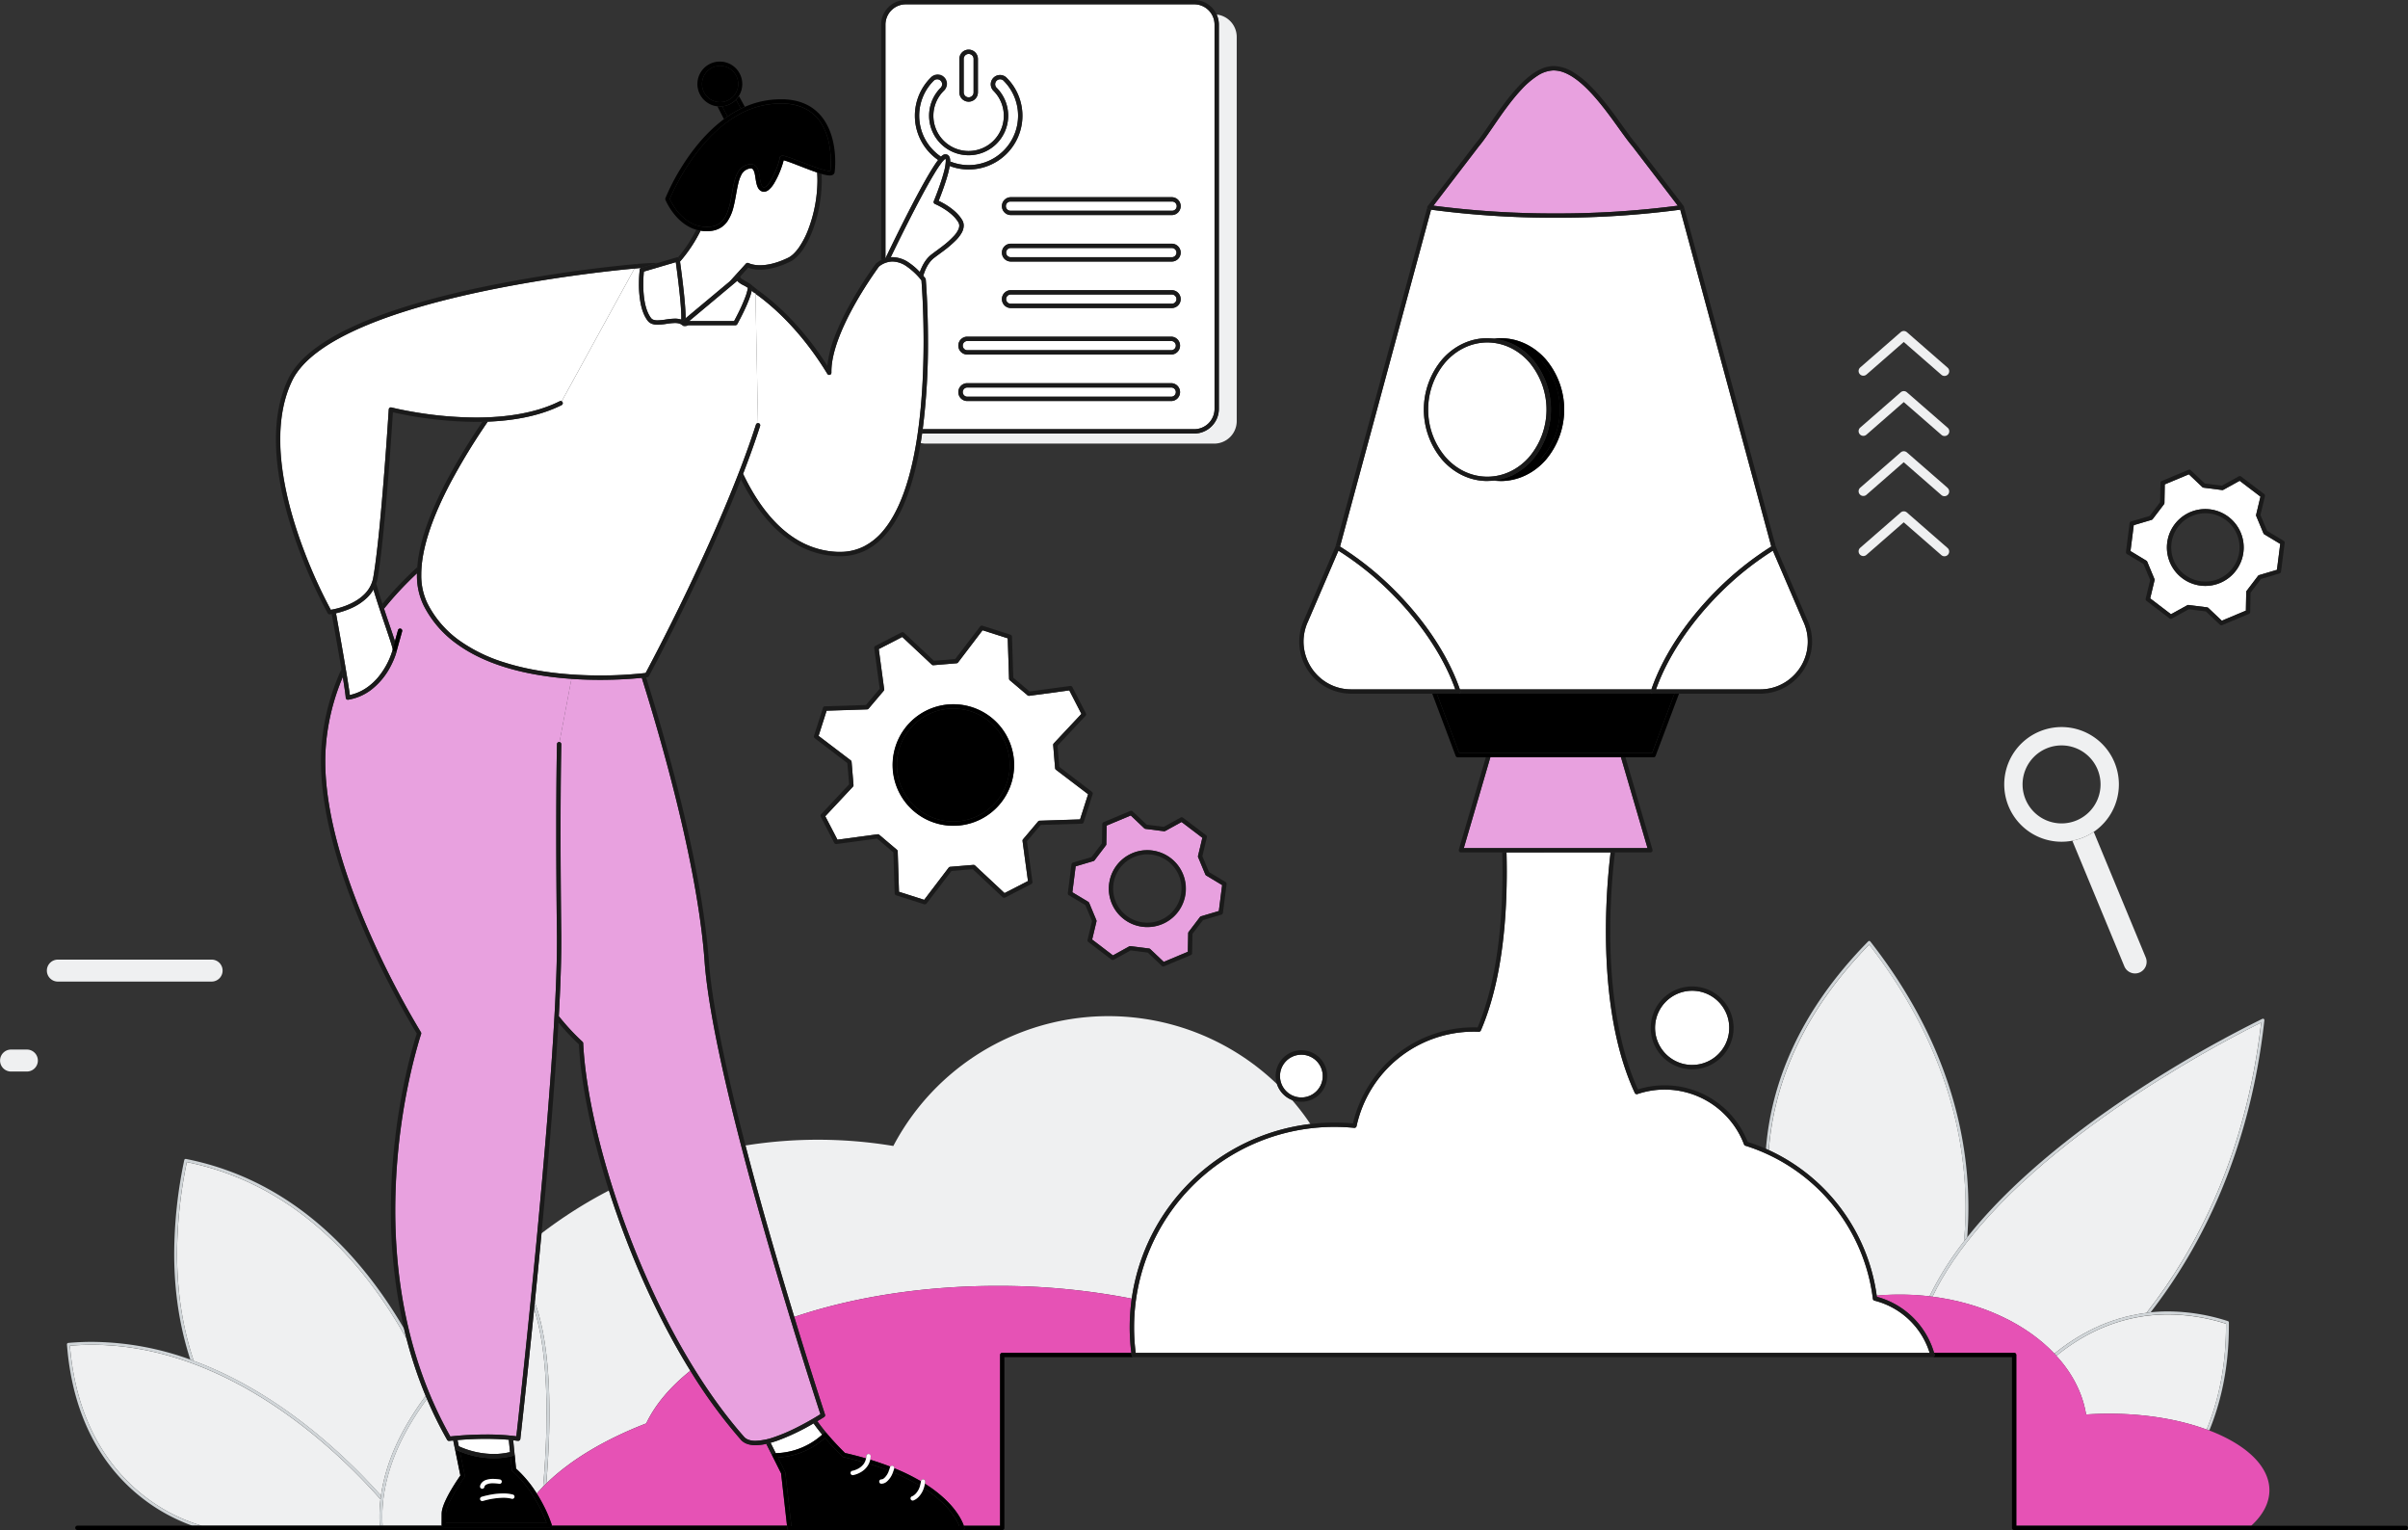 <svg xmlns="http://www.w3.org/2000/svg" viewBox="0 0 1673.18 1063.13"><rect x="0" y="0" width="1673.18" height="1063.13" fill="#333333" stroke="none"/><defs><style>.cls-1{fill:none;}.cls-2{fill:#eff0f1;}.cls-3{fill:#fff;}.cls-4{fill:#1a1a1a;}.cls-5{fill:#d0d5d8;}.cls-6{fill:#e652b5;}.cls-7{fill:#e8a1df;}</style></defs><g id="Layer_2" data-name="Layer 2"><g id="_6" data-name="6"><path class="cls-1" d="M1532.37,404a23.73,23.73,0,1,0-5.5-.65h0A23.67,23.67,0,0,0,1532.37,404Z"/><path class="cls-1" d="M1442.82,569.91a27.09,27.09,0,1,0-35.39-14.66A27.08,27.08,0,0,0,1442.82,569.91Z"/><path class="cls-1" d="M289.91,394c1.3-17.94,9.18-38.69,20.44-60.09A447,447,0,0,1,335.18,293c-1.44,0-2.87.05-4.29.05A271.73,271.73,0,0,1,273,286.38c-.58,9.18-3.39,52.1-6.8,85.26-1.28,12.44-2.65,23.51-4,31v0a24.6,24.6,0,0,1-.76,2.65c1,3.57,2.17,7.43,3.43,11.35l.9,2.8A238.84,238.84,0,0,1,289.91,394Z"/><path class="cls-1" d="M797.17,641a23.73,23.73,0,1,0-5.51-.65h0A23.75,23.75,0,0,0,797.17,641Z"/><path class="cls-1" d="M402.25,725.41A155.59,155.59,0,0,1,388,710.25c-2.5,43.67-7.09,97.29-11.74,146.48A317.22,317.22,0,0,1,423.12,827C410.87,788.55,403.62,752.49,402.25,725.41Z"/><path class="cls-2" d="M846.92,284a17.15,17.15,0,0,1-17.15,17.15H640.71q-.47,3.3-1,6.57a15.84,15.84,0,0,0,3.6.43H843.68a15.65,15.65,0,0,0,15.65-15.65V25.66A15.66,15.66,0,0,0,845.39,10.1a17,17,0,0,1,1.53,7Z"/><path class="cls-3" d="M839.78,294a14.09,14.09,0,0,0,4.14-10V17.15A14.13,14.13,0,0,0,829.77,3H629.4a14.15,14.15,0,0,0-14.15,14.15v162.3l0,0c2.38-4.94,6-12.44,10.16-20.76,7.34-14.7,16.27-31.9,22.73-42.12,1.36-2.13,2.59-4,3.71-5.41A37.29,37.29,0,0,1,635.71,80.4h0v0h0A37.25,37.25,0,0,1,646.66,54a6.43,6.43,0,0,1,9.11,0,6.43,6.43,0,0,1,0,9.11,24.48,24.48,0,1,0,34.57,0A6.44,6.44,0,1,1,699.45,54h0a37.21,37.21,0,0,1,11,26.39h0v.06h0a37.2,37.2,0,0,1-10.94,26.34h0a37.26,37.26,0,0,1-26.4,10.94H673a37.12,37.12,0,0,1-13.12-2.39c-.24,1.47-.6,3.06-1,4.75-.81,3.09-1.88,6.42-2.94,9.49-1.47,4.25-2.94,8-3.71,9.93a53,53,0,0,1,5.49,3c3.72,2.36,8.13,5.77,10.82,10.28a7.61,7.61,0,0,1,1.1,3.94,10.51,10.51,0,0,1-1.53,5.16,24.43,24.43,0,0,1-3.63,4.74,79.28,79.28,0,0,1-9.84,8.36c-2.19,1.63-4.22,3.09-5.72,4.27-3.09,2.41-5.13,6.12-6.37,9.33a31.54,31.54,0,0,0-1,3c.46.53.91,1.08,1.36,1.64a1.51,1.51,0,0,1,.34.81s1.55,18,1.55,43a472.73,472.73,0,0,1-3.65,61.07H829.77A14.09,14.09,0,0,0,839.78,294ZM679.5,58.51v5.68a6.44,6.44,0,0,1-12.88,0V40.91a6.44,6.44,0,0,1,12.88,0ZM814,278.57H672.34a6.2,6.2,0,1,1,0-12.39H814a6.2,6.2,0,0,1,0,12.39Zm0-32.3H672.34a6.2,6.2,0,1,1,0-12.39H814a6.2,6.2,0,0,1,0,12.39Zm.4-32.3H702.12a6.2,6.2,0,0,1,0-12.39H814.44a6.2,6.2,0,0,1,0,12.39Zm0-32.3H702.12a6.2,6.2,0,0,1,0-12.39H814.44a6.2,6.2,0,0,1,0,12.39Zm0-32.3H702.12a6.2,6.2,0,0,1,0-12.39H814.44a6.2,6.2,0,0,1,0,12.39Z"/><path class="cls-4" d="M615.25,179.45V17.15A14.15,14.15,0,0,1,629.4,3H829.77a14.13,14.13,0,0,1,14.15,14.15V284a14.15,14.15,0,0,1-14.15,14.15H641.12l-.18,1.42c-.07.53-.15,1.05-.23,1.58H829.77A17.15,17.15,0,0,0,846.92,284V17.15A17.19,17.19,0,0,0,829.77,0H629.4a17.15,17.15,0,0,0-17.15,17.15V180.69A19.2,19.2,0,0,1,615.25,179.45Z"/><path class="cls-3" d="M673.05,114.71h0a34.29,34.29,0,0,0,24.29-10.06h0a34.24,34.24,0,0,0,10.06-24.28h0a34.24,34.24,0,0,0-10.08-24.27L698.39,55l-1.06,1.06a3.44,3.44,0,0,0-4.87,0,3.45,3.45,0,0,0,0,4.87,27.44,27.44,0,0,1,0,38.84h0a27.49,27.49,0,0,1-38.85,0h0a27.45,27.45,0,0,1,0-38.84,3.45,3.45,0,0,0,1-2.44,3.41,3.41,0,0,0-1-2.43,3.44,3.44,0,0,0-4.87,0,34.27,34.27,0,0,0-10.07,24.27h0v0h0a34.24,34.24,0,0,0,10.06,24.28,33.87,33.87,0,0,0,5.1,4.21,7.32,7.32,0,0,1,1.44-1.18,3.19,3.19,0,0,1,1.37-.48H657a3,3,0,0,1,1.62.46,3.09,3.09,0,0,1,1.07,1.21,6.61,6.61,0,0,1,.58,3c0,.11,0,.24,0,.35A34.25,34.25,0,0,0,673,114.71Z"/><polygon class="cls-4" points="699.47 106.77 699.47 106.77 699.47 106.77 699.47 106.77"/><path class="cls-4" d="M653.11,109.66c.26-.29.51-.55.76-.8a33.87,33.87,0,0,1-5.1-4.21,34.24,34.24,0,0,1-10.06-24.28h0v0h0a34.27,34.27,0,0,1,10.07-24.27,3.44,3.44,0,0,1,4.87,0,3.41,3.41,0,0,1,1,2.43,3.45,3.45,0,0,1-1,2.44,27.45,27.45,0,0,0,0,38.84h0a27.49,27.49,0,0,0,38.85,0h0a27.44,27.44,0,0,0,0-38.84,3.45,3.45,0,0,1,0-4.87,3.44,3.44,0,0,1,4.87,0L698.39,55l-1.06,1.06a34.24,34.24,0,0,1,10.08,24.27h0a34.24,34.24,0,0,1-10.06,24.28h0a34.29,34.29,0,0,1-24.29,10.06h0a34.25,34.25,0,0,1-12.83-2.49,24.55,24.55,0,0,1-.32,3.1A37.12,37.12,0,0,0,673,117.71h.06a37.35,37.35,0,0,0,37.34-37.28h0v-.06h0a37.21,37.21,0,0,0-11-26.39h0a6.41,6.41,0,0,0-4.55-1.89,6.45,6.45,0,0,0-4.56,11,24.47,24.47,0,1,1-34.57,0A6.44,6.44,0,1,0,646.66,54a37.25,37.25,0,0,0-10.95,26.39h0v0h0a37.29,37.29,0,0,0,16.19,30.74C652.32,110.6,652.72,110.1,653.11,109.66Z"/><path class="cls-3" d="M673.06,37.47a3.45,3.45,0,0,0-3.44,3.44V64.19a3.45,3.45,0,0,0,3.44,3.44,3.45,3.45,0,0,0,2.43-1,3.41,3.41,0,0,0,1-2.43V40.91a3.37,3.37,0,0,0-1-2.43A3.41,3.41,0,0,0,673.06,37.47Z"/><path class="cls-4" d="M673.06,34.47a6.44,6.44,0,0,0-6.44,6.44V64.19a6.44,6.44,0,0,0,12.88,0V40.91A6.44,6.44,0,0,0,673.06,34.47Zm3.44,24v5.68a3.41,3.41,0,0,1-1,2.43,3.45,3.45,0,0,1-2.43,1,3.45,3.45,0,0,1-3.44-3.44V40.91a3.45,3.45,0,0,1,3.44-3.44,3.41,3.41,0,0,1,2.43,1,3.37,3.37,0,0,1,1,2.43Z"/><path class="cls-3" d="M647,176.9c2.08-1.63,4.93-3.64,7.84-5.88a60.81,60.81,0,0,0,8-7.16,16.83,16.83,0,0,0,3.18-4.75,6.42,6.42,0,0,0,.51-2.38,4.57,4.57,0,0,0-.67-2.4c-2.2-3.72-6.08-6.87-9.52-9.07a48.87,48.87,0,0,0-6.7-3.61h0a1.5,1.5,0,0,1-.81-.81,1.53,1.53,0,0,1,0-1.15l.21-.5.56-1.41c.48-1.21,1.15-2.91,1.88-4.9,1.48-4,3.25-9.09,4.41-13.56a33.33,33.33,0,0,0,1.28-7.44,4.33,4.33,0,0,0-.24-1.63l0,0-.08,0a3.65,3.65,0,0,0-.56.43,16,16,0,0,0-1.83,2,83.15,83.15,0,0,0-5.19,7.75c-3.95,6.49-8.7,15.24-13.37,24.24-6.58,12.68-13,25.86-17,34,.4,0,.79-.06,1.19-.06a20.85,20.85,0,0,1,11.5,3.89,44.41,44.41,0,0,1,7.52,6.48q.2-.58.42-1.2C641,184.28,643.2,179.94,647,176.9Z"/><path class="cls-4" d="M648.9,179.26c1.5-1.18,3.53-2.64,5.72-4.27a79.28,79.28,0,0,0,9.84-8.36,24.43,24.43,0,0,0,3.63-4.74,10.51,10.51,0,0,0,1.53-5.16,7.61,7.61,0,0,0-1.1-3.94c-2.69-4.51-7.1-7.92-10.82-10.28a53,53,0,0,0-5.49-3c.77-1.92,2.24-5.68,3.71-9.93,1.06-3.07,2.13-6.4,2.94-9.49.43-1.69.79-3.28,1-4.75a24.55,24.55,0,0,0,.32-3.1c0-.11,0-.24,0-.35a6.61,6.61,0,0,0-.58-3,3.09,3.09,0,0,0-1.07-1.21,3,3,0,0,0-1.62-.46h-.28a3.19,3.19,0,0,0-1.37.48,7.32,7.32,0,0,0-1.44,1.18c-.25.25-.5.51-.76.8-.39.44-.79.94-1.21,1.48-1.12,1.46-2.35,3.28-3.71,5.41-6.46,10.22-15.39,27.42-22.73,42.12-4.15,8.32-7.78,15.82-10.16,20.76a16.74,16.74,0,0,1,3.67-.7c3.93-8.17,10.38-21.35,17-34,4.67-9,9.42-17.75,13.37-24.24a83.15,83.15,0,0,1,5.19-7.75,16,16,0,0,1,1.83-2,3.65,3.65,0,0,1,.56-.43l.08,0,0,0a4.33,4.33,0,0,1,.24,1.63,33.33,33.33,0,0,1-1.28,7.44c-1.16,4.47-2.93,9.58-4.41,13.56-.73,2-1.4,3.69-1.88,4.9l-.56,1.41-.21.5a1.53,1.53,0,0,0,0,1.15,1.5,1.5,0,0,0,.81.81h0a48.87,48.87,0,0,1,6.7,3.61c3.44,2.2,7.32,5.35,9.52,9.07a4.57,4.57,0,0,1,.67,2.4,6.42,6.42,0,0,1-.51,2.38,16.83,16.83,0,0,1-3.18,4.75,60.81,60.81,0,0,1-8,7.16c-2.91,2.24-5.76,4.25-7.84,5.88-3.84,3-6.09,7.38-7.44,10.94q-.23.61-.42,1.2c.78.82,1.56,1.67,2.34,2.58a31.54,31.54,0,0,1,1-3C643.77,185.38,645.81,181.67,648.9,179.26Z"/><path class="cls-2" d="M551.91,914.78c40.23-13.59,88.86-21.54,141.24-21.54a482,482,0,0,1,93.22,8.85A142.3,142.3,0,0,1,910.49,780.76a167.87,167.87,0,0,0-12.74-16.66,17.9,17.9,0,0,1-10.44-11,168.9,168.9,0,0,0-266.59,42.94A319,319,0,0,0,518,795.71c4.38,16.86,9,33.86,13.68,50.36C538.68,870.76,545.69,894.36,551.91,914.78Z"/><path class="cls-2" d="M379.58,1030.5c16.73-16.31,40.54-30.56,69.43-41.74,6.26-13.12,16.73-25.44,30.67-36.59-17.72-28.63-32.83-60.4-44.88-91.88-4.29-11.19-8.19-22.35-11.68-33.31a317.22,317.22,0,0,0-46.85,29.75c-.17,1.83-.35,3.66-.52,5.48-1.4,14.72-2.81,29-4.16,42.4,7.82,20.93,10.16,49.67,10.17,76.92C381.76,999.41,380.74,1016.63,379.58,1030.5Z"/><path class="cls-2" d="M295.79,969.67A299.6,299.6,0,0,1,282.49,930c-13.66-24.41-30.92-48.7-52.57-69.38-26.38-25.2-59.25-45.06-100.09-53.37a317.58,317.58,0,0,0-6.8,63.68c0,28.47,4.46,53.15,11.59,74.41,33.51,12.38,62.83,31.86,86.34,51.32a409.68,409.68,0,0,1,43.76,42.24c2.23-15.85,7.87-30.95,15.44-44.95A200.53,200.53,0,0,1,295.79,969.67Z"/><path class="cls-5" d="M134.62,945.3C127.49,924,123,899.36,123,870.89a317.58,317.58,0,0,1,6.8-63.68c40.84,8.31,73.71,28.17,100.09,53.37,21.65,20.68,38.91,45,52.57,69.38q-.92-3.56-1.76-7.11c-13.15-22.46-29.42-44.6-49.43-63.72-26.81-25.61-60.35-45.82-102.06-54.08a1,1,0,0,0-1.17.77,320.28,320.28,0,0,0-7,65.07c0,28,4.3,52.42,11.21,73.55Z"/><path class="cls-2" d="M264.38,1041.48a407.64,407.64,0,0,0-44.7-43.32c-38.71-32-93.12-64-155.87-64q-7.55,0-15.25.64C53,988.35,76,1019.59,98.19,1037.61a120.59,120.59,0,0,0,42,22.23H263.89c-.14-2.11-.22-4.21-.22-6.31A102.58,102.58,0,0,1,264.38,1041.48Z"/><path class="cls-5" d="M140.21,1059.84a120.59,120.59,0,0,1-42-22.23C76,1019.59,53,988.35,48.56,934.76q7.69-.63,15.25-.64c62.75,0,117.16,32,155.87,64a407.64,407.64,0,0,1,44.7,43.32c.1-.88.22-1.75.34-2.62A409.68,409.68,0,0,0,221,996.62c-23.51-19.46-52.83-38.94-86.34-51.32l-2.38-.86a203.15,203.15,0,0,0-68.43-12.32q-8.13,0-16.42.73a1,1,0,0,0-.91,1.07C50.78,989.51,74.93,1021.78,98,1040a125.43,125.43,0,0,0,35.61,19.81Z"/><path class="cls-2" d="M358.57,1020.15a81.13,81.13,0,0,1,14.4,17.32q2.11-2.42,4.42-4.78c1.24-14.22,2.37-32.33,2.37-51.16,0-25.4-2.08-52.1-8.64-72.22-5.27,52.09-9.58,90.26-9.58,90.27a1.54,1.54,0,0,1-.59,1,1.47,1.47,0,0,1-1.16.27h-.08l-.28,0c-.24,0-.61-.1-1.1-.16s-1.05-.14-1.73-.22c.26,2.63.57,5.69.93,9.26C357.84,1012.8,358.18,1016.26,358.57,1020.15Z"/><path class="cls-2" d="M306.87,1051.44a14.27,14.27,0,0,1,.62-3.83,35.56,35.56,0,0,1,1.55-4.24,81.76,81.76,0,0,1,4.59-8.79c2.65-4.5,5.29-8.31,6.24-9.68L316,1006l-1.09-5.4c-.92.09-1.83.18-2.77.29a1.5,1.5,0,0,1-1.47-.75,276.6,276.6,0,0,1-14-28.34,194.79,194.79,0,0,0-14.79,23.05c-9.77,18.06-16.25,37.88-16.25,58.67,0,2.1.08,4.2.22,6.31h41a1.76,1.76,0,0,1-.06-.4Z"/><path class="cls-5" d="M377.39,1032.69c.71-.73,1.45-1.46,2.19-2.19,1.16-13.87,2.18-31.09,2.18-49,0-27.25-2.35-56-10.17-76.92-.16,1.58-.31,3.14-.47,4.7,6.56,20.12,8.64,46.82,8.64,72.22C379.76,1000.36,378.63,1018.47,377.39,1032.69Z"/><path class="cls-5" d="M281.92,994.86a194.79,194.79,0,0,1,14.79-23.05c-.31-.71-.62-1.42-.92-2.14a200.53,200.53,0,0,0-15.63,24.24c-7.57,14-13.21,29.1-15.44,44.95-.12.87-.24,1.74-.34,2.62a102.58,102.58,0,0,0-.71,12c0,2.1.08,4.2.22,6.31h2c-.14-2.11-.22-4.21-.22-6.31C265.67,1032.74,272.15,1012.92,281.92,994.86Z"/><path class="cls-2" d="M1340.72,900.49a214.2,214.2,0,0,1,24-38.25c.67-7.44,1.07-15.3,1.07-23.56,0-50.26-14.37-114.73-67-182.51-48.25,49.42-66.4,99.09-69.73,142.75A130.91,130.91,0,0,1,1304,900c5.17-.45,10.42-.69,15.76-.69A179.56,179.56,0,0,1,1340.72,900.49Z"/><path class="cls-5" d="M1229,798.92c3.33-43.66,21.48-93.33,69.73-142.75,52.64,67.78,67,132.25,67,182.51,0,8.26-.4,16.12-1.07,23.56.74-1,1.5-1.93,2.26-2.88.51-6.59.81-13.49.81-20.68,0-50.87-14.63-116.2-68.13-184.66a1,1,0,0,0-.73-.39,1,1,0,0,0-.77.3c-48.91,49.71-67.52,99.93-71.05,144.1Z"/><path class="cls-2" d="M1427.48,940.31c15.34-12.55,36.79-24.91,64-28.34,35.07-44.75,69.15-110.21,79.67-201.65-.93.46-2.23,1.09-3.9,1.93-3.58,1.79-8.78,4.44-15.24,7.88-12.91,6.88-30.88,16.92-51.06,29.53-40.36,25.22-89.57,60.74-125,101.86-13.51,15.69-25,32.19-33.21,49.23C1377.86,905.26,1408.07,919.89,1427.48,940.31Z"/><path class="cls-5" d="M1364.69,862.24a214.2,214.2,0,0,0-24,38.25l2.09.26c8.23-17,19.7-33.54,33.21-49.23,35.38-41.12,84.59-76.64,125-101.86,20.18-12.61,38.15-22.65,51.06-29.53,6.46-3.44,11.66-6.09,15.24-7.88,1.67-.84,3-1.47,3.9-1.93-10.52,91.44-44.6,156.9-79.67,201.65.91-.11,1.84-.22,2.77-.31,35.08-45.26,68.91-111.19,79.1-202.92a1,1,0,0,0-.41-.93,1,1,0,0,0-1-.09,821.23,821.23,0,0,0-114.62,68.8c-29.24,21.1-59.09,46.11-82.83,73.69q-3.88,4.53-7.55,9.15C1366.19,860.31,1365.43,861.28,1364.69,862.24Z"/><path class="cls-2" d="M1449.51,982.59c5.23-.37,10.58-.55,16-.55,25.5,0,49,4.09,67.75,11,7.9-19.33,13.46-43.17,13.46-72,0-.5,0-1,0-1.51a134.82,134.82,0,0,0-40.31-6.43c-33.45,0-59.28,13.93-77.07,28.32l-.5.42C1439.78,953.75,1447.06,967.63,1449.51,982.59Z"/><path class="cls-5" d="M1491.5,912c-27.23,3.43-48.68,15.79-64,28.34l1.37,1.47.5-.42C1447.14,927,1473,913,1506.42,913a134.82,134.82,0,0,1,40.31,6.43c0,.51,0,1,0,1.51,0,28.87-5.56,52.71-13.46,72l1.88.7c8-19.55,13.58-43.64,13.58-72.74,0-.75,0-1.5,0-2.26a1,1,0,0,0-.7-.94,137.34,137.34,0,0,0-41.61-6.74,119.89,119.89,0,0,0-12.15.62C1493.34,911.75,1492.41,911.86,1491.5,912Z"/><path class="cls-6" d="M551.91,914.78c10,32.88,18,57.52,20.53,65.24.54,1.67.83,2.54.83,2.54a1.49,1.49,0,0,1-.6,1.73s-1.81,1.17-4.76,2.93c1.8,2.53,4,5.37,6.63,8.53h0c3.39,4,7.55,8.59,12.62,13.57q7.74,1.77,14.55,3.77a10.26,10.26,0,0,0,.19-1.63,1.5,1.5,0,1,1,3,.13,13.59,13.59,0,0,1-.3,2.36c5.06,1.54,9.74,3.17,14.06,4.85a1.52,1.52,0,0,1,1.62-.57,1.49,1.49,0,0,1,1.07,1.64,140.67,140.67,0,0,1,18.57,9.11,1.5,1.5,0,0,1,3,.38c-.06.45-.14.88-.21,1.31a90.35,90.35,0,0,1,14.07,10.79c8.76,8.32,11.91,15.43,12.93,18.38H694.9V941.24a1.5,1.5,0,0,1,1.5-1.5h89.7a142.23,142.23,0,0,1,.27-37.65,482,482,0,0,0-93.22-8.85C640.77,893.24,592.14,901.19,551.91,914.78Z"/><path class="cls-6" d="M525,1003.87a17.61,17.61,0,0,1-5.43-.77,10.93,10.93,0,0,1-4.42-2.63l-.06-.07a354.26,354.26,0,0,1-35.37-48.23c-13.94,11.15-24.41,23.47-30.67,36.59-28.89,11.18-52.7,25.43-69.43,41.74-.74.73-1.48,1.46-2.19,2.19q-2.31,2.37-4.42,4.78c1.7,2.69,3.17,5.3,4.42,7.73a93.06,93.06,0,0,1,5.92,13.8,1.5,1.5,0,0,1,0,.84H546.85l-4.12-36.35-5.92-11.83h0l-4.35-8.71A35.78,35.78,0,0,1,525,1003.87Z"/><path class="cls-6" d="M1533.28,993c-18.76-6.89-42.25-11-67.75-11-5.44,0-10.79.18-16,.55-2.45-15-9.73-28.84-20.66-40.81l-1.37-1.47c-19.41-20.42-49.62-35-84.67-39.56l-2.09-.26a179.56,179.56,0,0,0-20.93-1.21c-5.34,0-10.59.24-15.76.69,0,.28.08.56.11.85a56.89,56.89,0,0,1,39.73,38.92h55.64a1.5,1.5,0,0,1,1.5,1.5v118.6h163.24c8.06-7.35,12.61-15.73,12.61-24.61,0-16.79-16.28-31.76-41.7-41.51Z"/><path d="M1671.68,1059.84H1401V941.24a1.5,1.5,0,0,0-1.5-1.5h-55.64c.11.37.22.74.32,1.12a1.48,1.48,0,0,1-.25,1.3,1.51,1.51,0,0,1-1.16.58H1398v118.6a1.49,1.49,0,0,0,1.5,1.5h272.17a1.5,1.5,0,0,0,0-3Z"/><path d="M547.07,1061.79l-.22-2H383.32a1.47,1.47,0,0,1-1.44,1.1H308.37a1.49,1.49,0,0,1-1.44-1.1H53.78a1.5,1.5,0,1,0,0,3H547.72A1.44,1.44,0,0,1,547.07,1061.79Z"/><path d="M786.31,941.45c-.08-.57-.14-1.14-.21-1.71H696.4a1.5,1.5,0,0,0-1.5,1.5v118.6H669.69a13.81,13.81,0,0,1,.43,1.48,1.49,1.49,0,0,1-.31,1.25,1.1,1.1,0,0,1-.3.27H696.4a1.49,1.49,0,0,0,1.5-1.5V942.74h89.87A1.49,1.49,0,0,1,786.31,941.45Z"/><path class="cls-3" d="M562.26,990.46a149.2,149.2,0,0,1-22.25,10.3c-1.54.54-3.07,1-4.57,1.44l3.63,7.26a50.17,50.17,0,0,0,32.25-12.9c-2.36-2.86-4.35-5.48-6-7.82Z"/><path class="cls-4" d="M567.91,987.22c-.78.47-1.65,1-2.6,1.52,1.66,2.34,3.65,5,6,7.82.35-.31.7-.62,1-.94a1.49,1.49,0,0,1,1.12-.4,1.51,1.51,0,0,1,1.06.53h0C571.88,992.59,569.71,989.75,567.91,987.22Z"/><path class="cls-4" d="M532.46,1003l4.35,8.71a1.52,1.52,0,0,1,.07-1.46,1.49,1.49,0,0,1,1.27-.71c.31,0,.61,0,.92,0l-3.63-7.26C534.43,1002.48,533.44,1002.73,532.46,1003Z"/><path d="M634.88,1042.21h0a1.5,1.5,0,1,1-1-2.81h0l.13-.05c.11-.06.3-.15.53-.3a8.64,8.64,0,0,0,1.84-1.52,13,13,0,0,0,2.94-5.42,137.37,137.37,0,0,0-18.86-9.37,14.92,14.92,0,0,1-4.09,6.31,6.21,6.21,0,0,1-3.85,1.63h-.12a1.5,1.5,0,0,1,.12-3h.13a2,2,0,0,0,.39-.1,4.17,4.17,0,0,0,1.41-.82,12.2,12.2,0,0,0,3.23-5.12q-6.43-2.5-14-4.83a11.44,11.44,0,0,1-.88,1.54,14,14,0,0,1-4.18,4,18,18,0,0,1-5.83,2.36h0a1.5,1.5,0,0,1-.52-3h0l.15,0c.15,0,.36-.08.63-.16a14.23,14.23,0,0,0,2.16-.79,11.92,11.92,0,0,0,5.06-4.07c.15-.23.29-.49.43-.74-4.56-1.33-9.42-2.59-14.63-3.77a1.46,1.46,0,0,1-.71-.39c-4.79-4.69-8.78-9-12.12-12.9a53.23,53.23,0,0,1-32.69,13.56l5,10a1.45,1.45,0,0,1,.15.5l4.22,37.24H666.6a30,30,0,0,0-1.55-3.36,52.16,52.16,0,0,0-10.36-13.13,85.71,85.71,0,0,0-12.78-9.91,15.79,15.79,0,0,1-3.37,5.84A10.16,10.16,0,0,1,634.88,1042.21Z"/><path d="M620.43,1022.73a137.37,137.37,0,0,1,18.86,9.37,21.56,21.56,0,0,0,.63-3.11h0a140.67,140.67,0,0,0-18.57-9.11.76.76,0,0,1,0,.21C621,1021.06,620.74,1021.93,620.43,1022.73Z"/><path d="M670.12,1061.32a13.81,13.81,0,0,0-.43-1.48c-1-2.95-4.17-10.06-12.93-18.38a90.35,90.35,0,0,0-14.07-10.79,22,22,0,0,1-.78,3.06,85.71,85.71,0,0,1,12.78,9.91,52.16,52.16,0,0,1,10.36,13.13,30,30,0,0,1,1.55,3.36H549.9l-4.22-37.24a1.45,1.45,0,0,0-.15-.5l-5-10a53.23,53.23,0,0,0,32.69-13.56c3.34,3.9,7.33,8.21,12.12,12.9a1.46,1.46,0,0,0,.71.39c5.21,1.18,10.07,2.44,14.63,3.77a9.47,9.47,0,0,0,1-2.83q-6.81-2-14.55-3.77c-5.07-5-9.23-9.52-12.62-13.57h0a1.51,1.51,0,0,0-1.06-.53,1.49,1.49,0,0,0-1.12.4c-.34.32-.69.63-1,.94a50.17,50.17,0,0,1-32.25,12.9c-.31,0-.61,0-.92,0a1.49,1.49,0,0,0-1.27.71,1.52,1.52,0,0,0-.07,1.46h0l5.92,11.83,4.12,36.35.22,2a1.59,1.59,0,0,0,1.49,1.34H668.65a1.48,1.48,0,0,0,.86-.29,1.1,1.1,0,0,0,.3-.27A1.49,1.49,0,0,0,670.12,1061.32Z"/><path d="M603.64,1016.79q7.59,2.31,14,4.83c.27-.7.53-1.47.78-2.35a1.47,1.47,0,0,1,.23-.47c-4.32-1.68-9-3.31-14.06-4.85A12.81,12.81,0,0,1,603.64,1016.79Z"/><path class="cls-7" d="M404.73,723.61a1.53,1.53,0,0,1,.49,1c1.62,34.33,13,84.09,32.38,134.57s46.55,101.69,79.65,139.14a8,8,0,0,0,3.2,1.89,15,15,0,0,0,4.51.62,43.38,43.38,0,0,0,13.1-2.61,119.38,119.38,0,0,0,14.29-6,201.57,201.57,0,0,0,17.71-9.87C566,969.85,527.37,851.48,505,755.4c-7.88-33.86-13.77-64.95-15.42-87.75-3.05-42.29-14.5-93.33-25.8-135.59-6.56-24.49-13.05-46-17.84-61.23-5.34.55-15.82,1.4-29,1.4-6.13,0-12.85-.19-19.9-.68l-8.3,43.92A1.49,1.49,0,0,1,390,517s0,.31,0,.94,0,1.58-.06,2.84c0,2.52-.11,6.3-.17,11.34-.13,10.07-.25,25.16-.25,45.23q0,29.32.47,72.76,0,2.43,0,5c0,13.85-.63,31.21-1.7,50.72A157.14,157.14,0,0,0,404.73,723.61Z"/><path class="cls-4" d="M445.92,470.83c4.79,15.21,11.28,36.74,17.84,61.23,11.3,42.26,22.75,93.3,25.8,135.59,1.65,22.8,7.54,53.89,15.42,87.75,22.39,96.08,61,214.45,65.08,227a201.57,201.57,0,0,1-17.71,9.87,119.38,119.38,0,0,1-14.29,6,43.38,43.38,0,0,1-13.1,2.61,15,15,0,0,1-4.51-.62,8,8,0,0,1-3.2-1.89c-33.1-37.45-60.33-88.67-79.65-139.14S406.84,759,405.22,724.65a1.53,1.53,0,0,0-.49-1,157.14,157.14,0,0,1-16.47-17.79c-.08,1.47-.16,2.95-.25,4.43a155.59,155.59,0,0,0,14.24,15.16c1.37,27.08,8.62,63.14,20.87,101.57,3.49,11,7.39,22.12,11.68,33.31,12.05,31.48,27.16,63.25,44.88,91.88a354.26,354.26,0,0,0,35.37,48.23l.06.07a10.93,10.93,0,0,0,4.42,2.63,17.61,17.61,0,0,0,5.43.77,35.78,35.78,0,0,0,7.5-.92c1-.22,2-.47,3-.75,1.5-.42,3-.9,4.57-1.44a149.2,149.2,0,0,0,22.25-10.3l3-1.72c1-.55,1.82-1,2.6-1.52,3-1.76,4.74-2.92,4.76-2.93a1.49,1.49,0,0,0,.6-1.73s-.29-.87-.83-2.54c-2.52-7.72-10.51-32.36-20.53-65.24-6.22-20.42-13.23-44-20.19-68.71-4.66-16.5-9.3-33.5-13.68-50.36-4.17-16.06-8.1-32-11.59-47.29-7.13-31.32-12.37-59.89-13.89-81-3.3-45.49-16.15-100.66-28.17-144.5-5.7-20.78-11.21-39-15.43-52.44C448.31,470.58,447.28,470.7,445.92,470.83Z"/><path class="cls-3" d="M527.17,294a1.48,1.48,0,0,1,1,1.88c-3.45,10.77-7.48,22-11.83,33.24a158.66,158.66,0,0,0,8.2,15.1c8.55,13.78,19.21,25.5,32.38,32.43a58.13,58.13,0,0,0,25.21,6.73l1.63,0a36.31,36.31,0,0,0,16.7-3.88,42.81,42.81,0,0,0,13.24-10.78c7.79-9.21,13.57-22.23,17.75-37.07,8.37-29.68,10.36-66.55,10.35-94.59,0-21.74-1.18-38.18-1.48-41.93,0-.13,0-.24,0-.34A48.67,48.67,0,0,0,630,185.06a17.84,17.84,0,0,0-9.84-3.39,15.42,15.42,0,0,0-9.4,3.51l-.07.1-.61.83c-.52.73-1.29,1.81-2.24,3.18-1.9,2.73-4.54,6.64-7.47,11.32-5.86,9.36-12.88,21.82-17.53,34.12-3.1,8.19-5.14,16.31-5.14,23.31,0,.3,0,.6,0,.89a1.51,1.51,0,0,1-2.79.82c-18.51-30.38-38.49-47.53-50-55.71l1.75,89.87A1.33,1.33,0,0,1,527.17,294Z"/><path class="cls-4" d="M526,203.16a1.5,1.5,0,0,1-1.1.51V204c11.5,8.18,31.48,25.33,50,55.71a1.51,1.51,0,0,0,2.79-.82c0-.29,0-.59,0-.89,0-7,2-15.12,5.14-23.31,4.65-12.3,11.67-24.76,17.53-34.12,2.93-4.68,5.57-8.59,7.47-11.32.95-1.37,1.72-2.45,2.24-3.18l.61-.83.07-.1a15.42,15.42,0,0,1,9.4-3.51,17.84,17.84,0,0,1,9.84,3.39,48.67,48.67,0,0,1,10.27,9.74c0,.1,0,.21,0,.34.3,3.75,1.48,20.19,1.48,41.93,0,28-2,64.91-10.35,94.59-4.18,14.84-10,27.86-17.75,37.07a42.81,42.81,0,0,1-13.24,10.78,36.31,36.31,0,0,1-16.7,3.88l-1.63,0a58.13,58.13,0,0,1-25.21-6.73c-13.17-6.93-23.83-18.65-32.38-32.43a158.66,158.66,0,0,1-8.2-15.1c-.5,1.28-1,2.55-1.48,3.83,5.39,10.81,11.86,21.06,19.64,29.65a76.94,76.94,0,0,0,21,16.71A61.27,61.27,0,0,0,582,386.36l1.75,0a39.27,39.27,0,0,0,18.06-4.2c9.39-4.77,16.72-13.24,22.46-23.9,7.52-14,12.36-31.83,15.46-50.58q.54-3.27,1-6.57c.08-.53.16-1.05.23-1.58l.18-1.42a472.73,472.73,0,0,0,3.65-61.07c0-25-1.55-43-1.55-43a1.51,1.51,0,0,0-.34-.81c-.45-.56-.9-1.11-1.36-1.64-.78-.91-1.56-1.76-2.34-2.58a44.41,44.41,0,0,0-7.52-6.48,20.85,20.85,0,0,0-11.5-3.89c-.4,0-.79,0-1.19.06a16.74,16.74,0,0,0-3.67.7l0,0a19.2,19.2,0,0,0-3,1.24,22.56,22.56,0,0,0-3.47,2.23,1.33,1.33,0,0,0-.29.29,272.75,272.75,0,0,0-16.85,26.2A181.9,181.9,0,0,0,580,233.66a79.8,79.8,0,0,0-5.12,20.39C556.45,225.13,537,208.78,525.85,201c0,0,0,0,0,.05A1.49,1.49,0,0,1,526,203.16Z"/><path d="M319.56,1008.26l3.38,16.68a1.5,1.5,0,0,1-.25,1.18l-.24.34c-.16.22-.39.55-.68,1-.59.84-1.41,2-2.35,3.49a119.89,119.89,0,0,0-6.13,10.47,41,41,0,0,0-2.91,7,11.42,11.42,0,0,0-.51,3v6.5h69.9c-.19-.52-.42-1.12-.69-1.82a103.76,103.76,0,0,0-4.35-9.54c-4-7.63-10.05-17.12-18.58-24.58a1.47,1.47,0,0,1-.51-1c-.34-3.42-.64-6.48-.92-9.28a51.49,51.49,0,0,1-11.6,1.28c-1.24,0-2.48,0-3.71-.13A62.28,62.28,0,0,1,319.56,1008.26Zm36.87,29.92a1.5,1.5,0,0,1-.79,2.9,23.2,23.2,0,0,0-6-.7,53.78,53.78,0,0,0-14,2.22l-.07,0h0a1.5,1.5,0,0,1-.91-2.86s1.89-.61,4.69-1.2a51.17,51.17,0,0,1,10.33-1.19A26.7,26.7,0,0,1,356.43,1038.18Zm-9.07-10.49a1.5,1.5,0,1,1-.47,3,28.65,28.65,0,0,0-4.31-.37,10,10,0,0,0-4.48.81,2.92,2.92,0,0,0-1.37,1.19,1.49,1.49,0,0,0-.17.43h0a1.5,1.5,0,0,1-3-.24,4.25,4.25,0,0,1,.69-1.91,6.59,6.59,0,0,1,3.59-2.62,14.71,14.71,0,0,1,4.73-.67A30.41,30.41,0,0,1,347.36,1027.69Z"/><path d="M383.31,1059a93.06,93.06,0,0,0-5.92-13.8c-1.25-2.43-2.72-5-4.42-7.73a81.13,81.13,0,0,0-14.4-17.32c-.39-3.89-.73-7.35-1-10.44a1.5,1.5,0,0,1-1.1,1.59,50.05,50.05,0,0,1-13.31,1.72,51.49,51.49,0,0,0,11.6-1.28c.28,2.8.58,5.86.92,9.28a1.47,1.47,0,0,0,.51,1c8.53,7.46,14.63,17,18.58,24.58a103.76,103.76,0,0,1,4.35,9.54c.27.7.5,1.3.69,1.82h-69.9v-6.5a11.42,11.42,0,0,1,.51-3,41,41,0,0,1,2.91-7,119.89,119.89,0,0,1,6.13-10.47c.94-1.44,1.76-2.65,2.35-3.49.29-.43.52-.76.68-1l.24-.34a1.5,1.5,0,0,0,.25-1.18l-3.38-16.68c-.91-.38-1.81-.78-2.69-1.2a1.5,1.5,0,0,1-.83-1l3.83,18.89c-.95,1.37-3.59,5.18-6.24,9.68a81.76,81.76,0,0,0-4.59,8.79,35.56,35.56,0,0,0-1.55,4.24,14.27,14.27,0,0,0-.62,3.83v8a1.76,1.76,0,0,0,.06.4,1.49,1.49,0,0,0,1.44,1.1h73.51a1.47,1.47,0,0,0,1.44-1.1A1.5,1.5,0,0,0,383.31,1059Z"/><path d="M343.12,1013c-1.24,0-2.48,0-3.71-.13C340.64,1013,341.88,1013,343.12,1013Z"/><path class="cls-3" d="M343.12,1010a47.86,47.86,0,0,0,11.29-1.32c-.33-3.28-.61-6.12-.86-8.57-3.78-.34-9.18-.68-16-.68-5.64,0-12.23.24-19.62.88l.88,4.32A59,59,0,0,0,343.12,1010Z"/><path class="cls-4" d="M316,1006a1.5,1.5,0,0,0,.83,1c.88.42,1.78.82,2.69,1.2a62.28,62.28,0,0,0,19.85,4.63c1.23.08,2.47.13,3.71.13a50.05,50.05,0,0,0,13.31-1.72,1.5,1.5,0,0,0,1.1-1.59c-.36-3.57-.67-6.63-.93-9.26-.74-.09-1.61-.18-2.6-.28l-.45,0c.25,2.45.53,5.29.86,8.57a47.86,47.86,0,0,1-11.29,1.32,59,59,0,0,1-24.29-5.37l-.88-4.32-3,.28Z"/><path class="cls-7" d="M367.17,467.59c-17.65-3.61-35.29-9.8-49.64-20.21a74.05,74.05,0,0,1-23.24-26.92,47.42,47.42,0,0,1-4.59-21.39c0-.27,0-.53,0-.8a237,237,0,0,0-22.87,24.56c2.85,8.6,5.75,16.84,7.46,22.2l.11.37,2.13-7.67a1.5,1.5,0,0,1,2.89.81l-3.64,13.11a14.66,14.66,0,0,1-.38,1.55c-.2.71-.48,1.57-.84,2.57a58.15,58.15,0,0,1-3.2,7.17,48.81,48.81,0,0,1-13.72,16.44A36.05,36.05,0,0,1,242,486.05a1.51,1.51,0,0,1-1.19-.32,1.53,1.53,0,0,1-.55-1.1c0-.59-.17-1.95-.43-3.77s-.61-4.15-1-6.83c-.19-1.2-.4-2.47-.62-3.8a152.66,152.66,0,0,0-12,51.15q-.19,3.69-.19,7.44c0,39.39,15.56,84.85,31.67,121.18a602.41,602.41,0,0,0,34.63,66.69l.19.3a1.52,1.52,0,0,1,.15,1.28l-.05.15q0,.15-.15.45c-.13.39-.32,1-.57,1.78-.49,1.57-1.19,3.89-2,6.91-1.69,6-3.95,14.79-6.21,25.73a436.15,436.15,0,0,0-9,87.28c0,48.37,8.74,104.8,38.27,157.24a234,234,0,0,1,24.73-1.36,159.86,159.86,0,0,1,21.16,1.24c0-.37.09-.8.15-1.3.2-1.86.51-4.61.9-8.13.78-7.06,1.88-17.24,3.22-29.76,2.66-25,6.21-59.35,9.76-96.58C379.87,787.47,387,701.38,387,655.1c0-1.71,0-3.37,0-5q-.53-43.44-.47-72.8c0-40.16.5-60.42.5-60.43h0a1.5,1.5,0,0,1,1.54-1.46l.24,0,8.3-43.92A227.91,227.91,0,0,1,367.17,467.59Z"/><path class="cls-4" d="M282.49,930a299.6,299.6,0,0,0,13.3,39.71c.3.72.61,1.43.92,2.14a276.6,276.6,0,0,0,14,28.34,1.5,1.5,0,0,0,1.47.75c.94-.11,1.85-.2,2.77-.29l3-.28c7.39-.64,14-.88,19.62-.88,6.8,0,12.2.34,16,.68l.45,0c1,.1,1.86.19,2.6.28s1.27.15,1.73.22.86.12,1.1.16l.28,0h.08a1.47,1.47,0,0,0,1.16-.27,1.54,1.54,0,0,0,.59-1s4.31-38.18,9.58-90.27c.16-1.56.31-3.12.47-4.7,1.35-13.42,2.76-27.68,4.16-42.4.17-1.82.35-3.65.52-5.48,4.65-49.19,9.24-102.81,11.74-146.48.09-1.48.17-3,.25-4.43,1.07-19.51,1.7-36.87,1.7-50.72q0-2.58,0-5-.53-43.43-.47-72.76c0-20.07.12-35.16.25-45.23.06-5,.13-8.82.17-11.34,0-1.26.05-2.21.06-2.84s0-.94,0-.94a1.49,1.49,0,0,0-1.22-1.51l-.24,0A1.5,1.5,0,0,0,387,516.9h0s-.5,20.27-.5,60.43q0,29.34.47,72.8c0,1.6,0,3.26,0,5,0,46.28-7.09,132.37-14.2,206.82-3.55,37.23-7.1,71.56-9.76,96.58-1.34,12.52-2.44,22.7-3.22,29.76-.39,3.52-.7,6.27-.9,8.13-.06.5-.11.93-.15,1.3a159.86,159.86,0,0,0-21.16-1.24,234,234,0,0,0-24.73,1.36c-29.53-52.44-38.28-108.87-38.27-157.24a436.15,436.15,0,0,1,9-87.28c2.26-10.94,4.52-19.71,6.21-25.73.85-3,1.55-5.34,2-6.91.25-.79.44-1.39.57-1.78q.1-.3.15-.45l.05-.15a1.52,1.52,0,0,0-.15-1.28l-.19-.3A602.41,602.41,0,0,1,257.65,650C241.54,613.67,226,568.21,226,528.82q0-3.75.19-7.44a152.66,152.66,0,0,1,12-51.15c-.28-1.73-.59-3.55-.91-5.44a157.13,157.13,0,0,0-14.07,56.44c-.13,2.5-.19,5-.19,7.59,0,20.73,4.2,42.93,10.48,64.59,17.77,61.23,52.18,118.18,56.1,124.57-2.08,6.35-18,57-18,122.59a360.1,360.1,0,0,0,9.16,82.28Q281.57,926.41,282.49,930Z"/><path class="cls-4" d="M289.72,398.27c0-1.39.09-2.81.19-4.24a238.84,238.84,0,0,0-24.18,25.42c.37,1.13.74,2.26,1.12,3.38A237,237,0,0,1,289.72,398.27Z"/><path class="cls-3" d="M292.7,399.07A44.31,44.31,0,0,0,297,419.12,71.07,71.07,0,0,0,319.29,445a110.14,110.14,0,0,0,31.27,15.24c22.57,7.21,47.31,9,66.38,9a277.84,277.84,0,0,0,31.68-1.71l.23-.43,1.71-3.22c1.49-2.82,3.65-6.92,6.31-12.08,5.33-10.33,12.68-24.89,20.8-41.82,16.22-33.85,35.49-77.19,47.62-115a1.49,1.49,0,0,1,1.4-1L524.94,204v-.37a1.53,1.53,0,0,1-1-.37c-.51-.46-1-.9-1.58-1.33a42.2,42.2,0,0,1-1.56,5.2c-1,2.81-2.31,5.74-3.57,8.41-2.51,5.35-4.92,9.64-4.93,9.66A1.51,1.51,0,0,1,511,226h-32.7a6.87,6.87,0,0,1-2.27.47,3.77,3.77,0,0,1-1.23-.2,3.23,3.23,0,0,1-.89-.53l-.07-.05-.06,0a5,5,0,0,0-2-1,10.85,10.85,0,0,0-2.75-.31,42.93,42.93,0,0,0-5.87.58,45.79,45.79,0,0,1-6.18.6,11.59,11.59,0,0,1-3.77-.54,6.51,6.51,0,0,1-3.14-2.21c-2.59-3.39-4.07-7.77-4.94-12.27A69.72,69.72,0,0,1,444,197.43a86.17,86.17,0,0,1,.56-10.15,1.47,1.47,0,0,1,.73-1.1c-1.53.12-3,.24-4.42.37l-50.58,92.21a1.48,1.48,0,0,1,.62.64,1.5,1.5,0,0,1-.67,2c-15.5,7.74-33.79,10.8-51.31,11.48A445.05,445.05,0,0,0,313,335.33C300.77,358.53,292.68,380.91,292.7,399.07Z"/><path class="cls-4" d="M443.21,184.81a1.5,1.5,0,0,1-1.37,1.62l-1,.09,0,0c1.42-.13,2.89-.25,4.42-.37a1.66,1.66,0,0,1,.33-.15l11.53-3.39c-5.5.1-10.66.41-15.24.8A1.5,1.5,0,0,1,443.21,184.81Z"/><path class="cls-4" d="M516.74,194.8c1,.54,2.18,1.11,3.49,1.92-1.68-1.13-3.42-2.17-5.21-3.14l.05.06A7.76,7.76,0,0,0,516.74,194.8Z"/><path class="cls-4" d="M522.77,199.4a19.77,19.77,0,0,1-.44,2.57c.54.43,1.07.87,1.58,1.33a1.53,1.53,0,0,0,1,.37,1.5,1.5,0,0,0,1-2.62s0,0,0-.05c-1.17-1-2.37-2-3.62-2.89A1.5,1.5,0,0,1,522.77,199.4Z"/><path class="cls-4" d="M516.31,329.1c4.35-11.28,8.38-22.47,11.83-33.24a1.48,1.48,0,0,0-1-1.88,1.33,1.33,0,0,0-.48-.07,1.49,1.49,0,0,0-1.4,1c-12.13,37.83-31.4,81.17-47.62,115-8.12,16.93-15.47,31.49-20.8,41.82-2.66,5.16-4.82,9.26-6.31,12.08l-1.71,3.22-.23.43a277.84,277.84,0,0,1-31.68,1.71c-19.07,0-43.81-1.82-66.38-9A110.14,110.14,0,0,1,319.29,445,71.07,71.07,0,0,1,297,419.12a44.31,44.31,0,0,1-4.28-20.05c0-18.16,8.07-40.54,20.31-63.74a445.05,445.05,0,0,1,25.88-42.44c-1.24.05-2.48.09-3.71.11a447,447,0,0,0-24.83,40.94c-11.26,21.4-19.14,42.15-20.44,60.09-.1,1.43-.17,2.85-.19,4.24,0,.27,0,.53,0,.8a47.42,47.42,0,0,0,4.59,21.39,74.05,74.05,0,0,0,23.24,26.92c14.35,10.41,32,16.6,49.64,20.21a227.91,227.91,0,0,0,29.87,4c7,.49,13.77.68,19.9.68,13.16,0,23.64-.85,29-1.4,1.36-.13,2.39-.25,3-.33l.81-.1a1.5,1.5,0,0,0,1.12-.78s13.22-24.43,29.48-58.35c11.15-23.25,23.72-50.95,34.46-78.34C515.33,331.65,515.81,330.38,516.31,329.1Z"/><path class="cls-3" d="M243.84,422.53A58.37,58.37,0,0,1,233.47,426c.8,4.48,1.87,10.41,3,16.79,2.38,13.47,5,28.91,6.19,36.88.18,1.25.32,2.3.41,3.16A32.66,32.66,0,0,0,254.35,478a39.76,39.76,0,0,0,9.16-8.5,53.65,53.65,0,0,0,8.82-16.47,16.61,16.61,0,0,0,.52-1.94,5,5,0,0,0-.12-.69c-.08-.41-.22-.94-.4-1.58-.36-1.27-.88-2.94-1.53-4.9-1.28-3.93-3-9-4.9-14.52-2.19-6.46-4.52-13.48-6.41-19.92a26.37,26.37,0,0,1-4.54,5.76A38.16,38.16,0,0,1,243.84,422.53Z"/><path class="cls-4" d="M238.15,470.23c.22,1.33.43,2.6.62,3.8.42,2.68.78,5,1,6.83s.41,3.18.43,3.77a1.53,1.53,0,0,0,.55,1.1,1.51,1.51,0,0,0,1.19.32,36.05,36.05,0,0,0,15.69-6.67,48.81,48.81,0,0,0,13.72-16.44,58.15,58.15,0,0,0,3.2-7.17c.36-1,.64-1.86.84-2.57a14.66,14.66,0,0,0,.38-1.55v.06a1.5,1.5,0,0,1-2.9-.8l1.53-5.51-.11-.37c-1.71-5.36-4.61-13.6-7.46-22.2-.38-1.12-.75-2.25-1.12-3.38l-.9-2.8c-1.26-3.92-2.44-7.78-3.43-11.35a24.44,24.44,0,0,1-1.91,4.21c1.89,6.44,4.22,13.46,6.41,19.92,1.86,5.5,3.62,10.59,4.9,14.52.65,2,1.17,3.63,1.53,4.9.18.64.32,1.17.4,1.58a5,5,0,0,1,.12.69,16.61,16.61,0,0,1-.52,1.94,53.65,53.65,0,0,1-8.82,16.47,39.76,39.76,0,0,1-9.16,8.5,32.66,32.66,0,0,1-11.28,4.75c-.09-.86-.23-1.91-.41-3.16-1.15-8-3.81-23.41-6.19-36.88-1.13-6.38-2.2-12.31-3-16.79-1.21.27-2.22.46-2.95.59,1.3,7.18,3.25,18.06,5.06,28.52.58,3.33,1.14,6.61,1.66,9.73C237.56,466.68,237.87,468.5,238.15,470.23Z"/><path class="cls-3" d="M440.85,186.52h0l-3,.28c-2.61.25-6.42.63-11.21,1.16C417,189,403.51,190.68,387.78,193c-31.45,4.7-71.72,12.22-106.92,23.43-23.46,7.46-44.67,16.59-59.45,27.51-8.45,6.24-14.78,13-18.31,20.38-6,12.34-8.34,26.38-8.34,40.93,0,27.15,8.33,56,17,78.53a342.67,342.67,0,0,0,18.14,39.8l1.44-.26a58.92,58.92,0,0,0,6.16-1.6c4.9-1.57,10.92-4.27,15.42-8.63A21.86,21.86,0,0,0,259.23,402c1.18-6.37,2.37-15.6,3.5-26.1S265,353.58,265.91,342c1.93-23.09,3.4-45.13,4-53.78.16-2.48.25-3.85.25-3.85a1.5,1.5,0,0,1,.61-1.12,1.46,1.46,0,0,1,1.26-.24l.3.07.91.22c.81.19,2,.47,3.52.79,3,.66,7.45,1.54,12.85,2.41a261.61,261.61,0,0,0,41.32,3.51c19.58,0,40.75-2.71,58-11.32a1.49,1.49,0,0,1,1.39,0l50.58-92.21Z"/><path class="cls-4" d="M233.47,426a58.37,58.37,0,0,0,10.37-3.42A38.16,38.16,0,0,0,255,415.27a26.37,26.37,0,0,0,4.54-5.76,25.19,25.19,0,0,0,2.67-6.86v0c1.38-7.45,2.75-18.52,4-31,3.41-33.16,6.22-76.08,6.8-85.26a271.73,271.73,0,0,0,57.89,6.67c1.42,0,2.85,0,4.29-.05,1.23,0,2.47-.06,3.71-.11,17.52-.68,35.81-3.74,51.31-11.48a1.5,1.5,0,0,0,.67-2,1.51,1.51,0,0,0-2-.67c-17.22,8.61-38.39,11.32-58,11.32a261.61,261.61,0,0,1-41.32-3.51c-5.4-.87-9.8-1.75-12.85-2.41-1.52-.32-2.71-.6-3.52-.79l-.91-.22-.3-.07a1.46,1.46,0,0,0-1.26.24,1.5,1.5,0,0,0-.61,1.12s-.09,1.37-.25,3.85c-.56,8.65-2,30.69-4,53.78-1,11.54-2,23.35-3.18,33.87s-2.32,19.73-3.5,26.1a21.86,21.86,0,0,1-6.36,11.11c-4.5,4.36-10.52,7.06-15.42,8.63a58.92,58.92,0,0,1-6.16,1.6l-1.44.26a342.67,342.67,0,0,1-18.14-39.8c-8.62-22.51-17-51.38-17-78.53,0-14.55,2.38-28.59,8.34-40.93C206.63,257,213,250.21,221.41,244c14.78-10.92,36-20.05,59.45-27.51,35.2-11.21,75.47-18.73,106.92-23.43,15.73-2.35,29.25-4,38.84-5.07,4.79-.53,8.6-.91,11.21-1.16l3-.28h0l1-.09a1.5,1.5,0,0,0,0-3h-.28a978.14,978.14,0,0,0-109.12,16.49c-28.21,6-57.36,14-81.39,24.29-12,5.16-22.74,10.91-31.45,17.34s-15.4,13.54-19.24,21.49c-6.2,12.86-8.63,27.35-8.63,42.23,0,28.65,9,58.77,18,81.78a335,335,0,0,0,18,38.93,1.52,1.52,0,0,0,1.49.75s.49-.06,1.3-.2S232.26,426.22,233.47,426Z"/><path class="cls-3" d="M518.33,183.1a1.5,1.5,0,0,1,1.86-.3h0l.07,0,.33.15a12.16,12.16,0,0,0,1.45.51,21.93,21.93,0,0,0,6.07.78c4.53,0,11-1.09,19.51-5.2,2.46-1.19,5-3.64,7.47-7.07a59.2,59.2,0,0,0,6.59-12.75A97.26,97.26,0,0,0,568,125.38c0-1.87-.08-3.73-.21-5.57-1.76-.59-3.63-1.26-5.54-2-5.67-2.12-11.61-4.55-15.36-5.81-1-.33-1.8-.57-2.38-.7q-.15.67-.39,1.53c-.34,1.21-.82,2.68-1.42,4.29a59.76,59.76,0,0,1-4.7,10,17.34,17.34,0,0,1-4.14,4.93,5.22,5.22,0,0,1-3.05,1.11,3.87,3.87,0,0,1-1.49-.29,5.08,5.08,0,0,1-2.44-2.14,10.93,10.93,0,0,1-1.16-3c-.54-2.1-.77-4.43-1.16-6.4a10.89,10.89,0,0,0-1-3.19,2.58,2.58,0,0,0-.73-.88,1.93,1.93,0,0,0-1.16-.33,7.71,7.71,0,0,0-3.24,1,7.84,7.84,0,0,0-3.3,3.47,25.7,25.7,0,0,0-2.17,6.15c-1.17,4.78-1.86,10.62-3.25,16.06a30.87,30.87,0,0,1-4.21,10,15.92,15.92,0,0,1-4.29,4.25A16.22,16.22,0,0,1,494,160.4a27.33,27.33,0,0,1-3.1.17,24.15,24.15,0,0,1-4.13-.34,101.42,101.42,0,0,1-12.71,19.61c-.54.65-1.06,1.25-1.58,1.85.36,2.61,1.09,7.94,1.82,14.05,1,8.66,2.07,18.81,2.07,25v.34l30.71-25.66Z"/><path class="cls-4" d="M567.79,119.81c.13,1.84.21,3.7.21,5.57a97.26,97.26,0,0,1-6.32,33.88A59.2,59.2,0,0,1,555.09,172c-2.42,3.43-5,5.88-7.47,7.07-8.48,4.11-15,5.2-19.51,5.2a21.93,21.93,0,0,1-6.07-.78,12.16,12.16,0,0,1-1.45-.51l-.33-.15-.07,0h0a1.5,1.5,0,0,0-1.86.3l-11.21,12.37,4.71-3.93a1.47,1.47,0,0,1,1.39-.29,1.48,1.48,0,0,1,1,.9l5.64-6.23a23,23,0,0,0,8.29,1.36c5,0,12-1.21,20.82-5.5,3.13-1.54,6-4.35,8.61-8,3.9-5.53,7.24-13.07,9.64-21.51A101.09,101.09,0,0,0,571,125.38c0-1.55-.06-3.09-.15-4.62l-.53-.14C569.52,120.38,568.66,120.1,567.79,119.81Z"/><path class="cls-4" d="M472.27,180l.25,1.73c.52-.6,1-1.2,1.58-1.85a101.42,101.42,0,0,0,12.71-19.61,24.55,24.55,0,0,1-3-.68,98.4,98.4,0,0,1-12,18.37l-.68.8a1.72,1.72,0,0,1,.49.19A1.52,1.52,0,0,1,472.27,180Z"/><path class="cls-4" d="M476,226.48a6.87,6.87,0,0,0,2.27-.47H474.7l-.09,0a1.26,1.26,0,0,1-.28,0l-.15,0a1.15,1.15,0,0,1-.25-.12l-.06,0a3.23,3.23,0,0,0,.89.53A3.77,3.77,0,0,0,476,226.48Z"/><path d="M501.87,73.86l3.62,7.1c.59-.4,1.17-.81,1.77-1.2a73.73,73.73,0,0,1,7.56-4.3l-3.37-6.17A15.51,15.51,0,0,1,501.87,73.86Z"/><path d="M511.45,69.29l3.37,6.17c.89-.44,1.8-.86,2.72-1.27l-4.06-7.44A15.5,15.5,0,0,1,511.45,69.29Z"/><path d="M505.49,81l-3.62-7.1a15.11,15.11,0,0,1-1.51.08,16.64,16.64,0,0,1-1.88-.12l4.54,8.9C503.83,82.12,504.65,81.53,505.49,81Z"/><path d="M500.36,70.94a12.6,12.6,0,1,0-8.9-3.69A12.54,12.54,0,0,0,500.36,70.94Z"/><path d="M500.36,73.94a15.11,15.11,0,0,0,1.51-.08,15.59,15.59,0,1,0-3.39,0A16.64,16.64,0,0,0,500.36,73.94Zm-8.9-6.69a12.58,12.58,0,1,1,8.9,3.69A12.54,12.54,0,0,1,491.46,67.25Z"/><path class="cls-3" d="M1072.73,592.13h-26q.17,6.78.17,13.19c0,53.63-8.36,88.32-18,110.48a1.52,1.52,0,0,1-1.44.91c-1.16-.05-2.33-.08-3.5-.08a83.35,83.35,0,0,0-81.43,65.65,1.5,1.5,0,0,1-1.61,1.18q-6.81-.68-13.8-.68A139.23,139.23,0,0,0,788,922a140.5,140.5,0,0,0,1.14,17.75h551.63a54,54,0,0,0-38.32-36.29,1.48,1.48,0,0,1-1.12-1.27,127.94,127.94,0,0,0-88.53-106.34,1.51,1.51,0,0,1-1-.9,59,59,0,0,0-74.07-35,1.49,1.49,0,0,1-1.84-.78c-16.07-34.5-20-77.61-20.05-112.17a467.68,467.68,0,0,1,3.24-54.91h-46.38Z"/><path class="cls-4" d="M1343.94,942.16a1.48,1.48,0,0,0,.25-1.3c-.1-.38-.21-.75-.32-1.12a56.89,56.89,0,0,0-39.73-38.92c0-.29-.08-.57-.11-.85a130.91,130.91,0,0,0-75-101.05l-1.94-.89a129.28,129.28,0,0,0-12.71-4.81,62,62,0,0,0-76.27-36.48c-15.31-33.6-19.24-75.77-19.23-109.7,0-17.23,1-32.34,2-43.13.46-4.88.91-8.87,1.27-11.78h-3a467.68,467.68,0,0,0-3.24,54.91c0,34.56,4,77.67,20.05,112.17a1.49,1.49,0,0,0,1.84.78,59,59,0,0,1,74.07,35,1.51,1.51,0,0,0,1,.9,127.94,127.94,0,0,1,88.53,106.34,1.48,1.48,0,0,0,1.12,1.27,54,54,0,0,1,38.32,36.29H789.12A140.5,140.5,0,0,1,788,922,139.23,139.23,0,0,1,927.22,782.78q7,0,13.8.68a1.5,1.5,0,0,0,1.61-1.18,83.35,83.35,0,0,1,81.43-65.65c1.17,0,2.34,0,3.5.08a1.52,1.52,0,0,0,1.44-.91c9.59-22.16,18-56.85,18-110.48q0-6.41-.17-13.19h-3q.17,6.78.17,13.19c0,52.58-8.09,86.63-17.31,108.37-.86,0-1.71-.06-2.58-.06a86.31,86.31,0,0,0-84,66.73c-4.21-.37-8.48-.58-12.79-.58a144.4,144.4,0,0,0-16.73,1A142.3,142.3,0,0,0,786.37,902.09a142.23,142.23,0,0,0-.27,37.65c.07.57.13,1.14.21,1.71a1.49,1.49,0,0,0,1.46,1.29h555A1.51,1.51,0,0,0,1343.94,942.16Z"/><path d="M490.94,157.57a26.42,26.42,0,0,0,2.77-.15,12.54,12.54,0,0,0,7.22-3.08,17.06,17.06,0,0,0,4.25-6.43c2.14-5.21,3-11.91,4.18-17.94.81-4,1.76-7.78,3.57-10.7a10.34,10.34,0,0,1,4.15-4,10.58,10.58,0,0,1,4.58-1.31,4.93,4.93,0,0,1,2.86.86,5.74,5.74,0,0,1,1.77,2.1,18.32,18.32,0,0,1,1.48,5.37c.21,1.25.38,2.5.6,3.62a9.41,9.41,0,0,0,1.2,3.44,2,2,0,0,0,.87.74,1,1,0,0,0,.37.07,1.8,1.8,0,0,0,.82-.24,5.46,5.46,0,0,0,1.19-.91,18.77,18.77,0,0,0,2.75-3.66,59.87,59.87,0,0,0,4.64-10.15,36.17,36.17,0,0,0,1.42-4.83,2.07,2.07,0,0,0,0-.41,1.8,1.8,0,0,1,.27-.93,1.7,1.7,0,0,1,.67-.62,2.4,2.4,0,0,1,1.11-.25,7.19,7.19,0,0,1,1.64.25c.6.14,1.28.34,2,.59,1.52.49,3.35,1.17,5.38,1.94,4,1.55,8.85,3.48,13.22,5a75.13,75.13,0,0,0,7.71,2.4,13.62,13.62,0,0,0,2.83.42,4.11,4.11,0,0,0,.43,0,53.5,53.5,0,0,0,.35-6.37A63.44,63.44,0,0,0,575.91,99a40.38,40.38,0,0,0-6-14.44,28.07,28.07,0,0,0-7.92-7.64c-4.36-2.78-10-4.64-17.25-5-.82,0-1.64,0-2.44,0A60.23,60.23,0,0,0,509.8,81.7c-9.4,5.9-17.37,13.85-23.85,22a153.87,153.87,0,0,0-20.58,34.5c.14.31.34.73.62,1.27a42.42,42.42,0,0,0,2.67,4.53,34.16,34.16,0,0,0,10.89,10.56A22.59,22.59,0,0,0,490.94,157.57Z"/><path d="M486.81,160.23a24.15,24.15,0,0,0,4.13.34,27.33,27.33,0,0,0,3.1-.17,16.22,16.22,0,0,0,7.16-2.49,15.92,15.92,0,0,0,4.29-4.25,30.87,30.87,0,0,0,4.21-10c1.39-5.44,2.08-11.28,3.25-16.06a25.7,25.7,0,0,1,2.17-6.15,7.84,7.84,0,0,1,3.3-3.47,7.71,7.71,0,0,1,3.24-1,1.93,1.93,0,0,1,1.16.33,2.58,2.58,0,0,1,.73.88,10.89,10.89,0,0,1,1,3.19c.39,2,.62,4.3,1.16,6.4a10.93,10.93,0,0,0,1.16,3,5.08,5.08,0,0,0,2.44,2.14,3.87,3.87,0,0,0,1.49.29,5.22,5.22,0,0,0,3.05-1.11,17.34,17.34,0,0,0,4.14-4.93,59.76,59.76,0,0,0,4.7-10c.6-1.61,1.08-3.08,1.42-4.29q.24-.85.39-1.53c.58.13,1.4.37,2.38.7,3.75,1.26,9.69,3.69,15.36,5.81,1.91.71,3.78,1.38,5.54,2,.87.29,1.73.57,2.53.81l.53.14c1,.3,2,.55,2.88.73a15.26,15.26,0,0,0,2.81.35,4.51,4.51,0,0,0,2-.38,2.6,2.6,0,0,0,.9-.71,2.48,2.48,0,0,0,.49-1.13,54.1,54.1,0,0,0,.43-7.18c0-6.89-1-17.28-6-26.29A32.13,32.13,0,0,0,563.56,74.4c-4.84-3.09-11-5.1-18.75-5.42-.86,0-1.71,0-2.56,0a61.23,61.23,0,0,0-24.71,5.26c-.92.41-1.83.83-2.72,1.27a73.73,73.73,0,0,0-7.56,4.3c-.6.39-1.18.8-1.77,1.2-.84.57-1.66,1.16-2.47,1.76-12.86,9.55-22.64,22.37-29.4,33.22a147.2,147.2,0,0,0-11.27,21.68,1.55,1.55,0,0,0,0,1.12,45,45,0,0,0,6.84,10.86,34.1,34.1,0,0,0,8.87,7.51,26.5,26.5,0,0,0,5.73,2.44A24.55,24.55,0,0,0,486.81,160.23ZM468.66,144a42.42,42.42,0,0,1-2.67-4.53c-.28-.54-.48-1-.62-1.27A153.87,153.87,0,0,1,486,103.65c6.48-8.1,14.45-16.05,23.85-22a60.23,60.23,0,0,1,32.45-9.77c.8,0,1.62,0,2.44,0,7.29.31,12.89,2.17,17.25,5a28.07,28.07,0,0,1,7.92,7.64,40.38,40.38,0,0,1,6,14.44,63.44,63.44,0,0,1,1.41,13.43,53.5,53.5,0,0,1-.35,6.37,4.11,4.11,0,0,1-.43,0,13.62,13.62,0,0,1-2.83-.42A75.13,75.13,0,0,1,566,116c-4.37-1.56-9.18-3.49-13.22-5-2-.77-3.86-1.45-5.38-1.94-.75-.25-1.43-.45-2-.59a7.19,7.19,0,0,0-1.64-.25,2.4,2.4,0,0,0-1.11.25,1.7,1.7,0,0,0-.67.62,1.8,1.8,0,0,0-.27.93,2.07,2.07,0,0,1,0,.41,36.17,36.17,0,0,1-1.42,4.83,59.87,59.87,0,0,1-4.64,10.15,18.77,18.77,0,0,1-2.75,3.66,5.46,5.46,0,0,1-1.19.91,1.8,1.8,0,0,1-.82.24,1,1,0,0,1-.37-.07,2,2,0,0,1-.87-.74,9.41,9.41,0,0,1-1.2-3.44c-.22-1.12-.39-2.37-.6-3.62a18.32,18.32,0,0,0-1.48-5.37,5.74,5.74,0,0,0-1.77-2.1,4.93,4.93,0,0,0-2.86-.86,10.58,10.58,0,0,0-4.58,1.31,10.34,10.34,0,0,0-4.15,4c-1.81,2.92-2.76,6.67-3.57,10.7-1.19,6-2,12.73-4.18,17.94a17.06,17.06,0,0,1-4.25,6.43,12.54,12.54,0,0,1-7.22,3.08,26.42,26.42,0,0,1-2.77.15,22.59,22.59,0,0,1-11.39-3.06A34.16,34.16,0,0,1,468.66,144Z"/><path class="cls-3" d="M1194,695.76a25.77,25.77,0,1,0,7.55,18.23A25.68,25.68,0,0,0,1194,695.76Z"/><path class="cls-4" d="M1147,714a28.78,28.78,0,1,0,28.78-28.77A28.79,28.79,0,0,0,1147,714Zm28.78,25.77a25.78,25.78,0,1,1,18.22-7.55A25.73,25.73,0,0,1,1175.79,739.76Z"/><path class="cls-3" d="M893.74,758a14.85,14.85,0,1,0-4.35-10.5A14.78,14.78,0,0,0,893.74,758Z"/><path class="cls-4" d="M897.75,764.1a17.89,17.89,0,1,0-10.44-11A17.92,17.92,0,0,0,897.75,764.1Zm6.49-31.47a14.85,14.85,0,1,1-10.5,4.35A14.78,14.78,0,0,1,904.24,732.63Z"/><path d="M278.39,436.69a1.5,1.5,0,0,0-1.84,1l-2.13,7.67-1.53,5.51a1.5,1.5,0,0,0,2.9.8v-.06l3.64-13.11A1.51,1.51,0,0,0,278.39,436.69Z"/><path class="cls-3" d="M471.74,199.38c-.84-7.39-1.76-14.21-2.19-17.28l-22.16,6.53c-.05.45-.11,1.05-.16,1.79-.14,1.74-.27,4.2-.27,7A67.67,67.67,0,0,0,448,210c.82,4.24,2.22,8.21,4.38,11a3.53,3.53,0,0,0,1.73,1.19,8.77,8.77,0,0,0,2.8.38,44.25,44.25,0,0,0,5.75-.57,46.47,46.47,0,0,1,6.3-.61,14.11,14.11,0,0,1,3.51.4c.3.08.6.18.89.28,0-.4,0-.82,0-1.27C473.41,215.59,472.63,207.16,471.74,199.38Z"/><path class="cls-4" d="M445.58,186a1.66,1.66,0,0,0-.33.15,1.47,1.47,0,0,0-.73,1.1,86.17,86.17,0,0,0-.56,10.15,69.72,69.72,0,0,0,1.13,13.11c.87,4.5,2.35,8.88,4.94,12.27a6.51,6.51,0,0,0,3.14,2.21,11.59,11.59,0,0,0,3.77.54,45.79,45.79,0,0,0,6.18-.6,42.93,42.93,0,0,1,5.87-.58,10.85,10.85,0,0,1,2.75.31,5,5,0,0,1,2,1l.06,0a1.48,1.48,0,0,1-.06-2.34l2.67-2.23v-.34c0-6.24-1-16.39-2.07-25-.73-6.11-1.46-11.44-1.82-14.05l-.25-1.73a1.52,1.52,0,0,0-.67-1.05,1.72,1.72,0,0,0-.49-.19,1.47,1.47,0,0,0-.75,0l-13.25,3.91Zm27.81,36c-.29-.1-.59-.2-.89-.28a14.11,14.11,0,0,0-3.51-.4,46.47,46.47,0,0,0-6.3.61,44.25,44.25,0,0,1-5.75.57,8.77,8.77,0,0,1-2.8-.38,3.53,3.53,0,0,1-1.73-1.19c-2.16-2.81-3.56-6.78-4.38-11A67.67,67.67,0,0,1,447,197.43c0-2.81.13-5.27.27-7,0-.74.11-1.34.16-1.79l22.16-6.53c.43,3.07,1.35,9.89,2.19,17.28.89,7.78,1.67,16.21,1.67,21.41C473.41,221.24,473.4,221.66,473.39,222.06Z"/><path class="cls-4" d="M473.93,225.78a1.15,1.15,0,0,0,.25.12A1.15,1.15,0,0,1,473.93,225.78Z"/><path class="cls-4" d="M474.33,226a1.26,1.26,0,0,0,.28,0A1.26,1.26,0,0,1,474.33,226Z"/><path class="cls-3" d="M519.68,200a25.4,25.4,0,0,0-3.15-1.86,14.54,14.54,0,0,1-3.56-2.3,6.84,6.84,0,0,1-.65-.76l-33.48,28h31.24l.45-.84c.55-1,1.31-2.47,2.16-4.17A118.17,118.17,0,0,0,518,206.14,34.27,34.27,0,0,0,519.68,200Z"/><path class="cls-4" d="M513.22,191.25a1.47,1.47,0,0,0-1.39.29l-4.71,3.93-30.71,25.66-2.67,2.23a1.48,1.48,0,0,0,.06,2.34l.07.05.06,0a1.15,1.15,0,0,0,.25.12l.15,0a1.26,1.26,0,0,0,.28,0l.09,0H511a1.51,1.51,0,0,0,1.31-.77s2.42-4.31,4.93-9.66c1.26-2.67,2.54-5.6,3.57-8.41a42.2,42.2,0,0,0,1.56-5.2,19.77,19.77,0,0,0,.44-2.57,1.5,1.5,0,0,0-.54-1.29h0a17.48,17.48,0,0,0-2-1.38c-1.31-.81-2.53-1.38-3.49-1.92a7.76,7.76,0,0,1-1.67-1.16l-.05-.06a2.92,2.92,0,0,1-.79-1.32,1.17,1.17,0,0,0-.05-.11A1.48,1.48,0,0,0,513.22,191.25ZM512.69,218c-.85,1.7-1.61,3.15-2.16,4.17l-.45.84H478.84l33.48-28a6.84,6.84,0,0,0,.65.76,14.54,14.54,0,0,0,3.56,2.3,25.4,25.4,0,0,1,3.15,1.86,34.27,34.27,0,0,1-1.73,6.19A118.17,118.17,0,0,1,512.69,218Z"/><path class="cls-3" d="M595.21,1020.73a14.23,14.23,0,0,1-2.16.79c-.27.08-.48.13-.63.16l-.15,0h0a1.5,1.5,0,0,0,.52,3h0a18,18,0,0,0,5.83-2.36,14,14,0,0,0,4.18-4,11.44,11.44,0,0,0,.88-1.54,12.81,12.81,0,0,0,1-2.84,13.59,13.59,0,0,0,.3-2.36,1.5,1.5,0,1,0-3-.13,10.26,10.26,0,0,1-.19,1.63,9.47,9.47,0,0,1-1,2.83c-.14.25-.28.51-.43.74A11.92,11.92,0,0,1,595.21,1020.73Z"/><path class="cls-3" d="M617.65,1021.62a12.2,12.2,0,0,1-3.23,5.12,4.17,4.17,0,0,1-1.41.82,2,2,0,0,1-.39.1h-.13a1.5,1.5,0,0,0-.12,3h.12a6.21,6.21,0,0,0,3.85-1.63,14.92,14.92,0,0,0,4.09-6.31c.31-.8.61-1.67.89-2.65a.76.76,0,0,0,0-.21,1.49,1.49,0,0,0-1.07-1.64,1.52,1.52,0,0,0-1.62.57,1.47,1.47,0,0,0-.23.47C618.18,1020.15,617.92,1020.92,617.65,1021.62Z"/><path class="cls-3" d="M641.59,1027.68a1.5,1.5,0,0,0-1.67,1.3h0a21.56,21.56,0,0,1-.63,3.11,13,13,0,0,1-2.94,5.42,8.64,8.64,0,0,1-1.84,1.52c-.23.15-.42.24-.53.3l-.13.05h0a1.5,1.5,0,1,0,1,2.81h0a10.16,10.16,0,0,0,3.66-2.64,15.79,15.79,0,0,0,3.37-5.84,22,22,0,0,0,.78-3.06c.07-.43.15-.86.21-1.31A1.51,1.51,0,0,0,641.59,1027.68Z"/><path class="cls-3" d="M337.85,1028a6.59,6.59,0,0,0-3.59,2.62,4.25,4.25,0,0,0-.69,1.91,1.5,1.5,0,0,0,3,.24h0a1.49,1.49,0,0,1,.17-.43,2.92,2.92,0,0,1,1.37-1.19,10,10,0,0,1,4.48-.81,28.65,28.65,0,0,1,4.31.37,1.5,1.5,0,1,0,.47-3,30.41,30.41,0,0,0-4.78-.41A14.71,14.71,0,0,0,337.85,1028Z"/><path class="cls-3" d="M334.61,1039.77a1.5,1.5,0,0,0,.91,2.86h0l.07,0a53.78,53.78,0,0,1,14-2.22,23.2,23.2,0,0,1,6,.7,1.5,1.5,0,0,0,.79-2.9,26.7,26.7,0,0,0-6.8-.8,51.17,51.17,0,0,0-10.33,1.19C336.5,1039.16,334.65,1039.76,334.61,1039.77Z"/><path class="cls-3" d="M814.44,140H702.12a3.2,3.2,0,0,0,0,6.4H814.44a3.2,3.2,0,0,0,0-6.4Z"/><path class="cls-4" d="M814.44,137H702.12a6.2,6.2,0,0,0,0,12.39H814.44a6.2,6.2,0,0,0,0-12.39Zm0,9.4H702.12a3.2,3.2,0,0,1,0-6.4H814.44a3.2,3.2,0,0,1,0,6.4Z"/><path class="cls-3" d="M814.44,172.28H702.12a3.2,3.2,0,0,0,0,6.39H814.44a3.2,3.2,0,0,0,0-6.39Z"/><path class="cls-4" d="M814.44,169.28H702.12a6.2,6.2,0,0,0,0,12.39H814.44a6.2,6.2,0,0,0,0-12.39Zm0,9.39H702.12a3.2,3.2,0,0,1,0-6.39H814.44a3.2,3.2,0,0,1,0,6.39Z"/><path class="cls-3" d="M814.44,204.58H702.12a3.2,3.2,0,0,0,0,6.39H814.44a3.2,3.2,0,0,0,0-6.39Z"/><path class="cls-4" d="M814.44,201.58H702.12a6.2,6.2,0,0,0,0,12.39H814.44a6.2,6.2,0,0,0,0-12.39Zm0,9.39H702.12a3.2,3.2,0,0,1,0-6.39H814.44a3.2,3.2,0,0,1,0,6.39Z"/><path class="cls-3" d="M814,236.88H672.34a3.2,3.2,0,1,0,0,6.39H814a3.2,3.2,0,0,0,0-6.39Z"/><path class="cls-4" d="M814,233.88H672.34a6.2,6.2,0,1,0,0,12.39H814a6.2,6.2,0,0,0,0-12.39Zm0,9.39H672.34a3.2,3.2,0,1,1,0-6.39H814a3.2,3.2,0,0,1,0,6.39Z"/><path class="cls-3" d="M814,269.18H672.34a3.2,3.2,0,1,0,0,6.39H814a3.2,3.2,0,0,0,0-6.39Z"/><path class="cls-4" d="M814,266.18H672.34a6.2,6.2,0,1,0,0,12.39H814a6.2,6.2,0,0,0,0-12.39Zm0,9.39H672.34a3.2,3.2,0,1,1,0-6.39H814a3.2,3.2,0,0,1,0,6.39Z"/><path class="cls-2" d="M1439.94,584a40.35,40.35,0,0,0,14.88-6.16,39.83,39.83,0,1,0-14.88,6.16Zm-17.85-64.14a27.09,27.09,0,1,1-14.66,35.39A27.09,27.09,0,0,1,1422.09,519.86Z"/><path class="cls-2" d="M1439.94,584l36.14,87.23a8,8,0,1,0,14.87-6.16l-36.13-87.23a40.35,40.35,0,0,1-14.88,6.16Z"/><path class="cls-3" d="M1491.37,389.48a1.46,1.46,0,0,1,.61.71l5,12a1.49,1.49,0,0,1,.07.93l-3,12.56,14.44,11,11.3-6.24a1.47,1.47,0,0,1,.92-.18l12.87,1.64a1.53,1.53,0,0,1,.85.4l9.37,8.88,16.73-7,.24-12.9a1.49,1.49,0,0,1,.31-.88L1569,400a1.6,1.6,0,0,1,.77-.53l12.38-3.67c1.05-8.24,1.24-9.76,2.29-18l-11.06-6.66a1.48,1.48,0,0,1-.61-.7c-1.85-4.42-3.16-7.56-5-12a1.49,1.49,0,0,1-.07-.93l3-12.56-14.45-11-11.3,6.24a1.46,1.46,0,0,1-.91.18l-12.88-1.64a1.47,1.47,0,0,1-.84-.4l-9.37-8.88-16.74,7-.23,12.91a1.6,1.6,0,0,1-.31.89l-7.86,10.32a1.54,1.54,0,0,1-.77.53l-12.38,3.67c-1,8.24-1.24,9.76-2.29,18Zm15-15.35a26.69,26.69,0,0,1,25.94-20.51,27,27,0,0,1,6.2.73A26.68,26.68,0,0,1,1559,380.28a26.38,26.38,0,0,1-.73,6.2A26.69,26.69,0,0,1,1532.37,407a26.35,26.35,0,0,1-6.19-.73l.34-1.46-.34,1.46a26.65,26.65,0,0,1-19.79-32.13Z"/><path class="cls-4" d="M1477.93,384.89l11.47,6.91,4.64,11.06-3.12,13a1.5,1.5,0,0,0,.55,1.54l16,12.17a1.51,1.51,0,0,0,1.64.12l11.73-6.48,11.9,1.51,9.72,9.22a1.5,1.5,0,0,0,1.61.3l18.54-7.78a1.49,1.49,0,0,0,.92-1.35l.25-13.4,7.26-9.54,12.85-3.82a1.48,1.48,0,0,0,1.06-1.24c1.21-9.47,1.33-10.47,2.54-19.94a1.52,1.52,0,0,0-.71-1.48l-11.48-6.91-4.64-11.06,3.12-13a1.51,1.51,0,0,0-.55-1.55l-16-12.16a1.51,1.51,0,0,0-1.64-.12l-11.72,6.48-11.9-1.52-9.73-9.21a1.49,1.49,0,0,0-1.61-.29l-18.54,7.76a1.51,1.51,0,0,0-.92,1.36l-.25,13.4-7.26,9.54-12.85,3.81a1.51,1.51,0,0,0-1.06,1.25c-1.21,9.48-1.33,10.47-2.54,19.94A1.52,1.52,0,0,0,1477.93,384.89Zm4.67-20.07,12.38-3.67a1.54,1.54,0,0,0,.77-.53l7.86-10.32a1.6,1.6,0,0,0,.31-.89l.23-12.91,16.74-7,9.37,8.88a1.47,1.47,0,0,0,.84.4l12.88,1.64a1.46,1.46,0,0,0,.91-.18l11.3-6.24,14.45,11-3,12.56a1.49,1.49,0,0,0,.07.93c1.86,4.41,3.17,7.55,5,12a1.48,1.48,0,0,0,.61.7l11.06,6.66c-1.05,8.24-1.24,9.76-2.29,18l-12.38,3.67a1.6,1.6,0,0,0-.77.53l-7.85,10.33a1.49,1.49,0,0,0-.31.88l-.24,12.9-16.73,7-9.37-8.88a1.53,1.53,0,0,0-.85-.4l-12.87-1.64a1.47,1.47,0,0,0-.92.18l-11.3,6.24-14.44-11,3-12.56a1.49,1.49,0,0,0-.07-.93l-5-12a1.46,1.46,0,0,0-.61-.71l-11.06-6.66C1481.36,374.58,1481.55,373.06,1482.6,364.82Z"/><path class="cls-4" d="M1526.18,406.26l.34-1.46-.34,1.46a26.35,26.35,0,0,0,6.19.73,26.69,26.69,0,0,0,25.94-20.51,26.38,26.38,0,0,0,.73-6.2,26.68,26.68,0,0,0-20.51-25.93,27,27,0,0,0-6.2-.73,26.68,26.68,0,0,0-6.15,52.64Zm-17.52-25.93a23.73,23.73,0,1,1,18.21,23h0A23.68,23.68,0,0,1,1508.66,380.33Z"/><path class="cls-3" d="M756.05,551.71l-22.35-17a1.48,1.48,0,0,1-.58-1.07c-.54-6.41-.81-9.65-1.34-16.08a1.49,1.49,0,0,1,.4-1.15l19.21-20.49L743,479.57l-27.84,3.76A1.51,1.51,0,0,1,714,483l-12.32-10.43a1.49,1.49,0,0,1-.53-1.09l-.91-28.08-17.5-5.59-17,22.34a1.53,1.53,0,0,1-1.07.59l-16.08,1.34a1.46,1.46,0,0,1-1.15-.4l-20.5-19.21-16.33,8.42,3.76,27.83a1.46,1.46,0,0,1-.34,1.17L603.55,492.2a1.49,1.49,0,0,1-1.1.53l-28.08.91-5.59,17.49,22.34,17a1.53,1.53,0,0,1,.59,1.07c.54,6.42.81,9.66,1.34,16.09a1.49,1.49,0,0,1-.4,1.15L573.44,567l8.41,16.32,27.85-3.76a1.51,1.51,0,0,1,1.17.34l12.32,10.43a1.52,1.52,0,0,1,.53,1.09l.9,28.08,17.5,5.59,17-22.34a1.49,1.49,0,0,1,1.07-.59l16.08-1.34a1.49,1.49,0,0,1,1.15.4L698,620.38,714.28,612l-3.77-27.83a1.51,1.51,0,0,1,.35-1.17l10.42-12.32a1.46,1.46,0,0,1,1.1-.53l28.07-.91C753.15,560.78,753.36,560.13,756.05,551.71Zm-52-13q-.22,1.23-.51,2.46a42.18,42.18,0,1,1,1.15-9.81A42.69,42.69,0,0,1,704,538.73Z"/><path class="cls-4" d="M751.61,572.17a1.51,1.51,0,0,0,1.38-1c3.11-9.74,3.12-9.76,6.24-19.51a1.52,1.52,0,0,0-.52-1.65L736.05,532.7,734.82,518l19.48-20.78a1.49,1.49,0,0,0,.24-1.71l-9.39-18.21a1.51,1.51,0,0,0-1.53-.8l-28.23,3.82-11.3-9.57-.92-28.46a1.49,1.49,0,0,0-1-1.38l-19.51-6.24a1.51,1.51,0,0,0-1.65.52L663.7,457.8,648.94,459l-20.78-19.48a1.49,1.49,0,0,0-1.71-.24l-18.21,9.38a1.49,1.49,0,0,0-.8,1.54l3.81,28.22-9.56,11.31-28.47.91a1.49,1.49,0,0,0-1.38,1c-3.12,9.75-3.13,9.77-6.24,19.52a1.49,1.49,0,0,0,.52,1.65l22.65,17.26c.49,5.76.76,9,1.24,14.75l-19.49,20.78a1.5,1.5,0,0,0-.24,1.71c4.69,9.09,4.71,9.12,9.39,18.21a1.52,1.52,0,0,0,1.54.8l28.23-3.82,11.3,9.57.92,28.46a1.5,1.5,0,0,0,1,1.38l19.52,6.24a1.52,1.52,0,0,0,1.65-.52L661.13,605l14.76-1.23,20.78,19.48a1.49,1.49,0,0,0,1.71.24l18.21-9.39a1.48,1.48,0,0,0,.8-1.53l-3.81-28.22,9.56-11.31Zm-30.33-1.53L710.86,583a1.51,1.51,0,0,0-.35,1.17L714.28,612,698,620.38l-20.5-19.21a1.49,1.49,0,0,0-1.15-.4l-16.08,1.34a1.49,1.49,0,0,0-1.07.59l-17,22.34-17.5-5.59-.9-28.08a1.52,1.52,0,0,0-.53-1.09l-12.32-10.43a1.51,1.51,0,0,0-1.17-.34l-27.85,3.76L573.44,567l19.21-20.49a1.49,1.49,0,0,0,.4-1.15c-.53-6.43-.8-9.67-1.34-16.09a1.53,1.53,0,0,0-.59-1.07l-22.34-17,5.59-17.49,28.08-.91a1.49,1.49,0,0,0,1.1-.53L614,479.88a1.46,1.46,0,0,0,.34-1.17l-3.76-27.83,16.33-8.42,20.5,19.21a1.46,1.46,0,0,0,1.15.4l16.08-1.34a1.53,1.53,0,0,0,1.07-.59l17-22.34,17.5,5.59.91,28.08a1.49,1.49,0,0,0,.53,1.09L714,483a1.51,1.51,0,0,0,1.17.34L743,479.57l8.42,16.32-19.21,20.49a1.49,1.49,0,0,0-.4,1.15c.53,6.43.8,9.67,1.34,16.08a1.48,1.48,0,0,0,.58,1.07l22.35,17c-2.69,8.42-2.9,9.07-5.6,17.49l-28.07.91A1.46,1.46,0,0,0,721.28,570.64Z"/><path class="cls-4" d="M702,540.84l1.46.35q.28-1.23.51-2.46-.22,1.23-.51,2.46Z"/><path d="M671.49,493.27a39.74,39.74,0,0,0-9.11-1.07,39.22,39.22,0,1,0,27.8,66.92c.76-.77,1.5-1.56,2.2-2.39s1.36-1.68,2-2.57,1.23-1.81,1.79-2.75a39.26,39.26,0,0,0,4.4-10.92h0a39.18,39.18,0,0,0-29.08-47.22Z"/><path d="M672.18,490.36a42.15,42.15,0,0,0-50.84,31.29,42.22,42.22,0,0,0,82.15,19.54l-1.46-.35,1.46.35q.28-1.23.51-2.46a42.69,42.69,0,0,0,.64-7.35A42.22,42.22,0,0,0,672.18,490.36Zm28.39,50.13a39.26,39.26,0,0,1-4.4,10.92c-.56.94-1.16,1.86-1.79,2.75s-1.3,1.75-2,2.57-1.44,1.62-2.2,2.39a39.22,39.22,0,1,1-27.8-66.92,39.74,39.74,0,0,1,9.11,1.07,39.18,39.18,0,0,1,29.08,47.22Z"/><path class="cls-7" d="M756.17,626.44a1.57,1.57,0,0,1,.61.71l5,12a1.48,1.48,0,0,1,.08.93l-3,12.56c6.62,5,7.83,5.95,14.45,11l11.3-6.25a1.51,1.51,0,0,1,.91-.17l12.88,1.64a1.5,1.5,0,0,1,.84.4l9.37,8.88,16.74-7,.24-12.9a1.46,1.46,0,0,1,.3-.88L833.75,637a1.51,1.51,0,0,1,.76-.53l12.38-3.67c1.05-8.24,1.25-9.76,2.3-18l-11.07-6.66a1.54,1.54,0,0,1-.61-.7c-1.85-4.42-3.16-7.56-5-12a1.49,1.49,0,0,1-.08-.93l3-12.56L821,571l-11.3,6.24a1.44,1.44,0,0,1-.91.18l-12.88-1.64a1.53,1.53,0,0,1-.84-.4l-9.37-8.88-16.74,7-.23,12.91a1.47,1.47,0,0,1-.31.88l-7.86,10.33a1.49,1.49,0,0,1-.77.53l-12.37,3.67c-1,8.24-1.25,9.76-2.29,18Zm15-15.35a26.69,26.69,0,0,1,25.94-20.51,26.38,26.38,0,0,1,6.2.73A26.68,26.68,0,0,1,797.17,644a26.38,26.38,0,0,1-6.2-.73l.35-1.46-.35,1.46a26.65,26.65,0,0,1-19.79-32.13Z"/><path class="cls-4" d="M756.27,654.39l16,12.17a1.49,1.49,0,0,0,1.63.12l11.73-6.48,11.9,1.51,9.73,9.22a1.5,1.5,0,0,0,1.61.3l18.54-7.78a1.49,1.49,0,0,0,.92-1.35l.25-13.4c2.63-3.47,4.62-6.07,7.26-9.54l12.85-3.82a1.52,1.52,0,0,0,1.06-1.25c1.2-9.46,1.33-10.46,2.53-19.93a1.5,1.5,0,0,0-.71-1.48l-11.48-6.91-4.64-11.06,3.12-13a1.49,1.49,0,0,0-.55-1.55L822,568a1.49,1.49,0,0,0-1.63-.12l-11.73,6.48-11.9-1.52L787,563.6a1.5,1.5,0,0,0-1.61-.29l-18.55,7.76a1.52,1.52,0,0,0-.92,1.36l-.24,13.4-7.27,9.54-12.84,3.81a1.52,1.52,0,0,0-1.07,1.25c-1.2,9.48-1.33,10.47-2.53,19.94a1.5,1.5,0,0,0,.71,1.48l11.48,6.91,4.64,11.06-3.12,13A1.5,1.5,0,0,0,756.27,654.39Zm-8.87-52.61,12.37-3.67a1.49,1.49,0,0,0,.77-.53l7.86-10.33a1.47,1.47,0,0,0,.31-.88l.23-12.91,16.74-7,9.37,8.88a1.53,1.53,0,0,0,.84.4l12.88,1.64a1.44,1.44,0,0,0,.91-.18L821,571l14.45,11-3,12.56a1.49,1.49,0,0,0,.08.93c1.85,4.41,3.16,7.55,5,12a1.54,1.54,0,0,0,.61.7l11.07,6.66c-1.05,8.24-1.25,9.76-2.3,18l-12.38,3.67a1.51,1.51,0,0,0-.76.53l-7.86,10.33a1.46,1.46,0,0,0-.3.88l-.24,12.9-16.74,7-9.37-8.88a1.5,1.5,0,0,0-.84-.4l-12.88-1.64a1.51,1.51,0,0,0-.91.17l-11.3,6.25c-6.62-5-7.83-6-14.45-11l3-12.56a1.48,1.48,0,0,0-.08-.93l-5-12a1.57,1.57,0,0,0-.61-.71l-11.06-6.66C746.15,611.54,746.35,610,747.4,601.78Z"/><path class="cls-4" d="M791,643.22l.35-1.46-.35,1.46a26.38,26.38,0,0,0,6.2.73,26.68,26.68,0,0,0,6.15-52.64,26.38,26.38,0,0,0-6.2-.73A26.68,26.68,0,0,0,791,643.22Zm-17.52-25.94a23.73,23.73,0,1,1,18.21,23h0A23.69,23.69,0,0,1,773.45,617.28Z"/><path class="cls-2" d="M1325,356a3.27,3.27,0,0,0-4.31,0l-28.21,24.58a3.28,3.28,0,0,0,4.31,4.94l26-22.7,26.05,22.7a3.28,3.28,0,1,0,4.31-4.94Z"/><path class="cls-2" d="M1353.23,338.85h0L1325,314.26a3.29,3.29,0,0,0-4.31,0l-28.21,24.59a3.28,3.28,0,0,0,4.31,4.94l26-22.71,26.05,22.71a3.28,3.28,0,1,0,4.31-4.94Z"/><path class="cls-2" d="M1296.82,302l26-22.71L1348.92,302a3.28,3.28,0,1,0,4.31-4.94L1325,272.5a3.27,3.27,0,0,0-4.31,0l-28.21,24.59a3.28,3.28,0,0,0,4.31,4.94Z"/><path class="cls-2" d="M1296.82,260.26l26-22.7,26.05,22.7a3.28,3.28,0,1,0,4.31-4.94h0L1325,230.74a3.27,3.27,0,0,0-4.31,0l-28.21,24.58a3.28,3.28,0,0,0,4.31,4.94Z"/><path class="cls-2" d="M154.67,674.22a7.64,7.64,0,0,0-7.63-7.63H40.2a7.63,7.63,0,0,0,0,15.26H147A7.63,7.63,0,0,0,154.67,674.22Z"/><path class="cls-2" d="M18.68,729.07h-11a7.63,7.63,0,0,0,0,15.26H18.68a7.63,7.63,0,0,0,0-15.26Z"/><polygon class="cls-7" points="1017.11 589.13 1072.73 589.13 1089.13 589.13 1144.75 589.13 1126.3 526.06 1035.56 526.06 1017.11 589.13"/><path class="cls-4" d="M1046.78,592.13h100a1.49,1.49,0,0,0,1.2-.6,1.52,1.52,0,0,0,.24-1.32l-18.77-64.15h-3.12l18.45,63.07H1017.11l18.45-63.07h-3.13l-18.76,64.15a1.46,1.46,0,0,0,.24,1.32,1.49,1.49,0,0,0,1.2.6h31.67Z"/><polygon points="1091.48 481.87 1070.38 481.87 1013.33 481.87 998.4 481.87 1013.9 523.06 1147.96 523.06 1163.46 481.87 1148.51 481.87 1091.48 481.87"/><path d="M1035.56,526.06H1149a1.5,1.5,0,0,0,1.4-1l16.26-43.22h-3.2L1148,523.06H1013.9l-15.5-41.19h-3.21l16.27,43.22a1.49,1.49,0,0,0,1.4,1h22.7Z"/><path class="cls-3" d="M1070.38,478.87h77.08c7.7-22.32,23.32-46.83,45.39-68.9a214.38,214.38,0,0,1,37.93-30.34l-63.28-234a646.4,646.4,0,0,1-86.57,5.59,646.45,646.45,0,0,1-86.58-5.59l-63.27,234A214.27,214.27,0,0,1,969,410c22.07,22.07,37.7,46.58,45.4,68.9Zm-36.89-144.75c-12.25,0-23.33-5.61-31.29-14.6a54.09,54.09,0,0,1,0-70c8-9,19-14.6,31.29-14.6a38.42,38.42,0,0,0,9.26,0c12.25,0,23.33,5.61,31.29,14.6a54.06,54.06,0,0,1,0,70c-8,9-19,14.6-31.29,14.6a39.83,39.83,0,0,0-9.26,0Z"/><path class="cls-4" d="M928.89,378.88a1.5,1.5,0,0,1,1.24.15c.31.19.63.41,1,.6l63.27-234-1.31-.18a1.5,1.5,0,0,1-1.18-.91,1.54,1.54,0,0,1,0-1.08s0,.08,0,.12L927.92,379.81l0-.1A1.5,1.5,0,0,1,928.89,378.88Z"/><path class="cls-4" d="M991.88,143.4a1.83,1.83,0,0,1,.18-.3A1.33,1.33,0,0,0,991.88,143.4Z"/><path class="cls-4" d="M1170,144.58a1.49,1.49,0,0,1-1.18.91c-.43.07-.87.12-1.31.18l63.28,234c.32-.19.63-.41,1-.6a1.5,1.5,0,0,1,2.16.68l0,.1-63.88-236.19,0-.12A1.49,1.49,0,0,1,1170,144.58Z"/><path class="cls-4" d="M1169.8,143.1a1.78,1.78,0,0,1,.17.3A1.28,1.28,0,0,0,1169.8,143.1Z"/><path class="cls-4" d="M1070.38,481.87h78.13a1.49,1.49,0,0,1-1.21-.62,1.51,1.51,0,0,1-.21-1.35l.37-1H1014.39c.12.34.25.69.36,1a1.48,1.48,0,0,1-.2,1.35,1.51,1.51,0,0,1-1.22.62Z"/><path class="cls-3" d="M1252.77,431.24l0-.06-20.91-48.66A211.5,211.5,0,0,0,1195,412.09c-21.46,21.46-36.7,45.25-44.33,66.78h72.22a32.79,32.79,0,0,0,23.83-10.05,33,33,0,0,0,6.08-37.58Z"/><path class="cls-4" d="M1233,378.88a1.5,1.5,0,0,0-1.24.15c-.32.19-.63.41-1,.6A214.38,214.38,0,0,0,1192.85,410c-22.07,22.07-37.69,46.58-45.39,68.9l-.37,1a1.51,1.51,0,0,0,.21,1.35,1.49,1.49,0,0,0,1.21.62h74.35a35.79,35.79,0,0,0,26-11,36.45,36.45,0,0,0,10.26-25.23A36.08,36.08,0,0,0,1255.5,430h0l-21.57-50.19,0-.1A1.51,1.51,0,0,0,1233,378.88Zm-10.11,100h-72.22c7.63-21.53,22.87-45.32,44.33-66.78a211.5,211.5,0,0,1,36.86-29.57l20.91,48.66,0,.06a33,33,0,0,1-6.08,37.58A32.79,32.79,0,0,1,1222.86,478.87Z"/><path class="cls-3" d="M966.87,412.09A210.62,210.62,0,0,0,930,382.52l-20.91,48.66,0,.06a33.14,33.14,0,0,0-3.34,14.43,33.51,33.51,0,0,0,9.42,23.15A32.79,32.79,0,0,0,939,478.87h72.22C1003.58,457.34,988.34,433.55,966.87,412.09Z"/><path class="cls-4" d="M998.4,481.87h14.93a1.51,1.51,0,0,0,1.22-.62,1.48,1.48,0,0,0,.2-1.35c-.11-.34-.24-.69-.36-1-7.7-22.32-23.33-46.83-45.4-68.9a214.27,214.27,0,0,0-37.91-30.34c-.32-.19-.64-.41-1-.6a1.51,1.51,0,0,0-2.17.68l0,.1L906.36,430h0A36.17,36.17,0,0,0,939,481.87H998.4Zm-59.41-3a32.79,32.79,0,0,1-23.83-10.05,33.51,33.51,0,0,1-9.42-23.15,33.14,33.14,0,0,1,3.34-14.43l0-.06L930,382.52a210.62,210.62,0,0,1,36.85,29.57c21.47,21.46,36.71,45.25,44.34,66.78H939Z"/><path d="M1064.78,249.47a54.06,54.06,0,0,1,0,70,44.19,44.19,0,0,1-14.21,10.75,39.78,39.78,0,0,0,21.23-12.74,51.08,51.08,0,0,0,0-66.07,39.91,39.91,0,0,0-21.23-12.74A44.34,44.34,0,0,1,1064.78,249.47Z"/><path d="M1074,319.52a54.06,54.06,0,0,0,0-70c-8-9-19-14.6-31.29-14.6a39.42,39.42,0,0,0-4.63.28,72.45,72.45,0,0,1,33.68,16.31,51.08,51.08,0,0,1,0,66.07,72.66,72.66,0,0,1-33.68,16.32,39.42,39.42,0,0,0,4.63.27C1055,334.12,1066.08,328.51,1074,319.52Z"/><path class="cls-3" d="M1033.49,331.12c11.32,0,21.57-5.16,29-13.59a51.08,51.08,0,0,0,0-66.07c-7.48-8.42-17.73-13.58-29-13.59s-21.57,5.17-29,13.59a51.11,51.11,0,0,0,0,66.07C1011.92,326,1022.18,331.12,1033.49,331.12Z"/><path class="cls-4" d="M1050.57,330.27a44.19,44.19,0,0,0,14.21-10.75,54.06,54.06,0,0,0,0-70,44.34,44.34,0,0,0-14.21-10.75,40.25,40.25,0,0,0-12.45-3.57,39.42,39.42,0,0,0-4.63-.28c-12.25,0-23.33,5.61-31.29,14.6a54.09,54.09,0,0,0,0,70c8,9,19,14.6,31.29,14.6a39.42,39.42,0,0,0,4.63-.27A40,40,0,0,0,1050.57,330.27ZM992.33,284.5a49.71,49.71,0,0,1,12.11-33c7.48-8.42,17.74-13.58,29-13.59s21.57,5.17,29,13.59a51.08,51.08,0,0,1,0,66.07c-7.48,8.43-17.73,13.59-29,13.59s-21.57-5.16-29-13.59A49.66,49.66,0,0,1,992.33,284.5Z"/><path class="cls-7" d="M1080.93,148.26a645.73,645.73,0,0,0,84.91-5.39l-31.68-41.39c-1.89-2.2-4-5.07-6.42-8.36s-5-7-7.87-10.89c-5.66-7.7-12.1-15.91-18.86-22.24-4.5-4.22-9.15-7.58-13.71-9.44a20.54,20.54,0,0,0-7.73-1.64h-.25a21.71,21.71,0,0,0-11,3.72,58.1,58.1,0,0,0-11.06,9.47c-7.23,7.67-14,17.46-19.67,25.77-3.78,5.51-7.09,10.36-9.85,13.59L996,142.87A645.66,645.66,0,0,0,1080.93,148.26Z"/><path class="cls-4" d="M991.86,144.58a1.5,1.5,0,0,0,1.18.91l1.31.18a646.45,646.45,0,0,0,86.58,5.59,646.4,646.4,0,0,0,86.57-5.59c.44-.06.88-.11,1.31-.18a1.49,1.49,0,0,0,1.2-2l0-.1a1.78,1.78,0,0,0-.17-.3l-33.27-43.47-.06-.07c-2.73-3.16-6.23-8.1-10.25-13.7-6-8.39-13.28-18.28-21.17-26.14a62.82,62.82,0,0,0-12.32-9.82,26.51,26.51,0,0,0-13.16-4h-.29a21.55,21.55,0,0,0-8.49,2c-4.84,2.14-9.46,5.79-13.88,10.2-6.61,6.62-12.75,15-18.13,22.7-2.69,3.86-5.18,7.56-7.44,10.79s-4.26,6-6,8l-.05.07L992.06,143.1a1.83,1.83,0,0,0-.18.3.3.3,0,0,1,0,.1A1.54,1.54,0,0,0,991.86,144.58Zm35.84-43.11c2.76-3.23,6.07-8.08,9.85-13.59,5.69-8.31,12.44-18.1,19.67-25.77a58.1,58.1,0,0,1,11.06-9.47,21.71,21.71,0,0,1,11-3.72h.25a20.54,20.54,0,0,1,7.73,1.64c4.56,1.86,9.21,5.22,13.71,9.44,6.76,6.33,13.2,14.54,18.86,22.24,2.83,3.85,5.47,7.58,7.87,10.89s4.53,6.16,6.42,8.36l31.68,41.39a645.73,645.73,0,0,1-84.91,5.39A645.66,645.66,0,0,1,996,142.87Z"/></g></g></svg>
